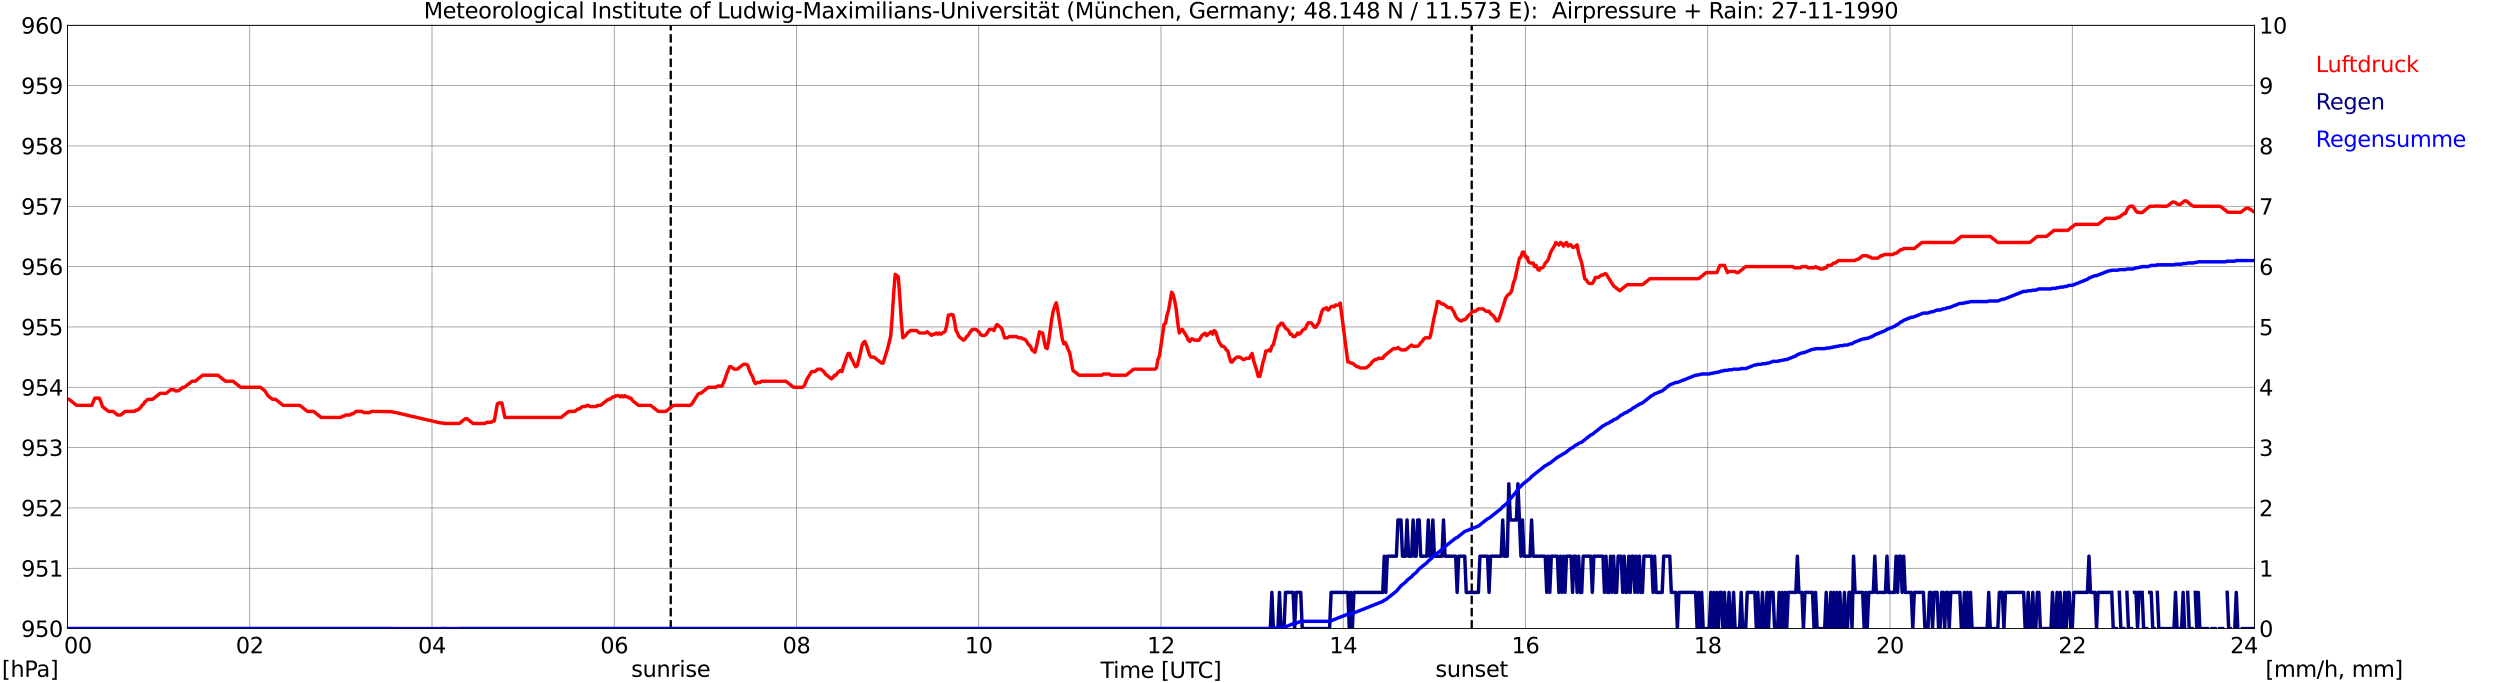 <?xml version="1.0" encoding="utf-8" standalone="no"?>
<!DOCTYPE svg PUBLIC "-//W3C//DTD SVG 1.1//EN"
  "http://www.w3.org/Graphics/SVG/1.1/DTD/svg11.dtd">
<svg xmlns:xlink="http://www.w3.org/1999/xlink" width="1085.4pt" height="296.64pt" viewBox="0 0 1085.4 296.64" xmlns="http://www.w3.org/2000/svg" version="1.1">
 <defs>
  <style type="text/css">*{stroke-linejoin: round; stroke-linecap: butt}</style>
 </defs>
 <g id="figure_1">
  <g id="patch_1">
   <path d="M 0 296.64 
L 1085.4 296.64 
L 1085.4 0 
L 0 0 
z
" style="fill: #ffffff"/>
  </g>
  <g id="axes_1">
   <g id="patch_2">
    <path d="M 29.306 272.909 
L 978.814 272.909 
L 978.814 10.976 
L 29.306 10.976 
z
" style="fill: #ffffff"/>
   </g>
   <g id="patch_3">
    <path d="M 978.814 272.909 
L 978.814 272.909 
L 978.814 10.976 
L 978.814 10.976 
z
" clip-path="url(#p3e87db1ba2)" style="fill: #d3d3d3; opacity: 0.25; stroke: #d3d3d3; stroke-linejoin: miter"/>
   </g>
   <g id="matplotlib.axis_1">
    <g id="xtick_1">
     <g id="line2d_1">
      <path d="M 29.306 272.909 
L 29.306 10.976 
" clip-path="url(#p3e87db1ba2)" style="fill: none; stroke: #808080; stroke-width: 0.3; stroke-linecap: square"/>
     </g>
     <g id="line2d_2"/>
     <g id="text_1">
      <!--    00 -->
      <g transform="translate(18.733 283.627) scale(0.095 -0.095)">
       <defs>
        <path id="DejaVuSans-20" transform="scale(0.016)"/>
        <path id="DejaVuSans-30" d="M 2034 4250 
Q 1547 4250 1301 3770 
Q 1056 3291 1056 2328 
Q 1056 1369 1301 889 
Q 1547 409 2034 409 
Q 2525 409 2770 889 
Q 3016 1369 3016 2328 
Q 3016 3291 2770 3770 
Q 2525 4250 2034 4250 
z
M 2034 4750 
Q 2819 4750 3233 4129 
Q 3647 3509 3647 2328 
Q 3647 1150 3233 529 
Q 2819 -91 2034 -91 
Q 1250 -91 836 529 
Q 422 1150 422 2328 
Q 422 3509 836 4129 
Q 1250 4750 2034 4750 
z
" transform="scale(0.016)"/>
       </defs>
       <use xlink:href="#DejaVuSans-20"/>
       <use xlink:href="#DejaVuSans-20" transform="translate(31.787 0)"/>
       <use xlink:href="#DejaVuSans-20" transform="translate(63.574 0)"/>
       <use xlink:href="#DejaVuSans-30" transform="translate(95.361 0)"/>
       <use xlink:href="#DejaVuSans-30" transform="translate(158.984 0)"/>
      </g>
     </g>
    </g>
    <g id="xtick_2">
     <g id="line2d_3">
      <path d="M 108.431 272.909 
L 108.431 10.976 
" clip-path="url(#p3e87db1ba2)" style="fill: none; stroke: #808080; stroke-width: 0.3; stroke-linecap: square"/>
     </g>
     <g id="line2d_4"/>
     <g id="text_2">
      <!-- 02 -->
      <g transform="translate(102.387 283.627) scale(0.095 -0.095)">
       <defs>
        <path id="DejaVuSans-32" d="M 1228 531 
L 3431 531 
L 3431 0 
L 469 0 
L 469 531 
Q 828 903 1448 1529 
Q 2069 2156 2228 2338 
Q 2531 2678 2651 2914 
Q 2772 3150 2772 3378 
Q 2772 3750 2511 3984 
Q 2250 4219 1831 4219 
Q 1534 4219 1204 4116 
Q 875 4013 500 3803 
L 500 4441 
Q 881 4594 1212 4672 
Q 1544 4750 1819 4750 
Q 2544 4750 2975 4387 
Q 3406 4025 3406 3419 
Q 3406 3131 3298 2873 
Q 3191 2616 2906 2266 
Q 2828 2175 2409 1742 
Q 1991 1309 1228 531 
z
" transform="scale(0.016)"/>
       </defs>
       <use xlink:href="#DejaVuSans-30"/>
       <use xlink:href="#DejaVuSans-32" transform="translate(63.623 0)"/>
      </g>
     </g>
    </g>
    <g id="xtick_3">
     <g id="line2d_5">
      <path d="M 187.557 272.909 
L 187.557 10.976 
" clip-path="url(#p3e87db1ba2)" style="fill: none; stroke: #808080; stroke-width: 0.3; stroke-linecap: square"/>
     </g>
     <g id="line2d_6"/>
     <g id="text_3">
      <!-- 04 -->
      <g transform="translate(181.513 283.627) scale(0.095 -0.095)">
       <defs>
        <path id="DejaVuSans-34" d="M 2419 4116 
L 825 1625 
L 2419 1625 
L 2419 4116 
z
M 2253 4666 
L 3047 4666 
L 3047 1625 
L 3713 1625 
L 3713 1100 
L 3047 1100 
L 3047 0 
L 2419 0 
L 2419 1100 
L 313 1100 
L 313 1709 
L 2253 4666 
z
" transform="scale(0.016)"/>
       </defs>
       <use xlink:href="#DejaVuSans-30"/>
       <use xlink:href="#DejaVuSans-34" transform="translate(63.623 0)"/>
      </g>
     </g>
    </g>
    <g id="xtick_4">
     <g id="line2d_7">
      <path d="M 266.683 272.909 
L 266.683 10.976 
" clip-path="url(#p3e87db1ba2)" style="fill: none; stroke: #808080; stroke-width: 0.3; stroke-linecap: square"/>
     </g>
     <g id="line2d_8"/>
     <g id="text_4">
      <!-- 06 -->
      <g transform="translate(260.638 283.627) scale(0.095 -0.095)">
       <defs>
        <path id="DejaVuSans-36" d="M 2113 2584 
Q 1688 2584 1439 2293 
Q 1191 2003 1191 1497 
Q 1191 994 1439 701 
Q 1688 409 2113 409 
Q 2538 409 2786 701 
Q 3034 994 3034 1497 
Q 3034 2003 2786 2293 
Q 2538 2584 2113 2584 
z
M 3366 4563 
L 3366 3988 
Q 3128 4100 2886 4159 
Q 2644 4219 2406 4219 
Q 1781 4219 1451 3797 
Q 1122 3375 1075 2522 
Q 1259 2794 1537 2939 
Q 1816 3084 2150 3084 
Q 2853 3084 3261 2657 
Q 3669 2231 3669 1497 
Q 3669 778 3244 343 
Q 2819 -91 2113 -91 
Q 1303 -91 875 529 
Q 447 1150 447 2328 
Q 447 3434 972 4092 
Q 1497 4750 2381 4750 
Q 2619 4750 2861 4703 
Q 3103 4656 3366 4563 
z
" transform="scale(0.016)"/>
       </defs>
       <use xlink:href="#DejaVuSans-30"/>
       <use xlink:href="#DejaVuSans-36" transform="translate(63.623 0)"/>
      </g>
     </g>
    </g>
    <g id="xtick_5">
     <g id="line2d_9">
      <path d="M 345.808 272.909 
L 345.808 10.976 
" clip-path="url(#p3e87db1ba2)" style="fill: none; stroke: #808080; stroke-width: 0.3; stroke-linecap: square"/>
     </g>
     <g id="line2d_10"/>
     <g id="text_5">
      <!-- 08 -->
      <g transform="translate(339.764 283.627) scale(0.095 -0.095)">
       <defs>
        <path id="DejaVuSans-38" d="M 2034 2216 
Q 1584 2216 1326 1975 
Q 1069 1734 1069 1313 
Q 1069 891 1326 650 
Q 1584 409 2034 409 
Q 2484 409 2743 651 
Q 3003 894 3003 1313 
Q 3003 1734 2745 1975 
Q 2488 2216 2034 2216 
z
M 1403 2484 
Q 997 2584 770 2862 
Q 544 3141 544 3541 
Q 544 4100 942 4425 
Q 1341 4750 2034 4750 
Q 2731 4750 3128 4425 
Q 3525 4100 3525 3541 
Q 3525 3141 3298 2862 
Q 3072 2584 2669 2484 
Q 3125 2378 3379 2068 
Q 3634 1759 3634 1313 
Q 3634 634 3220 271 
Q 2806 -91 2034 -91 
Q 1263 -91 848 271 
Q 434 634 434 1313 
Q 434 1759 690 2068 
Q 947 2378 1403 2484 
z
M 1172 3481 
Q 1172 3119 1398 2916 
Q 1625 2713 2034 2713 
Q 2441 2713 2670 2916 
Q 2900 3119 2900 3481 
Q 2900 3844 2670 4047 
Q 2441 4250 2034 4250 
Q 1625 4250 1398 4047 
Q 1172 3844 1172 3481 
z
" transform="scale(0.016)"/>
       </defs>
       <use xlink:href="#DejaVuSans-30"/>
       <use xlink:href="#DejaVuSans-38" transform="translate(63.623 0)"/>
      </g>
     </g>
    </g>
    <g id="xtick_6">
     <g id="line2d_11">
      <path d="M 424.934 272.909 
L 424.934 10.976 
" clip-path="url(#p3e87db1ba2)" style="fill: none; stroke: #808080; stroke-width: 0.3; stroke-linecap: square"/>
     </g>
     <g id="line2d_12"/>
     <g id="text_6">
      <!-- 10 -->
      <g transform="translate(418.89 283.627) scale(0.095 -0.095)">
       <defs>
        <path id="DejaVuSans-31" d="M 794 531 
L 1825 531 
L 1825 4091 
L 703 3866 
L 703 4441 
L 1819 4666 
L 2450 4666 
L 2450 531 
L 3481 531 
L 3481 0 
L 794 0 
L 794 531 
z
" transform="scale(0.016)"/>
       </defs>
       <use xlink:href="#DejaVuSans-31"/>
       <use xlink:href="#DejaVuSans-30" transform="translate(63.623 0)"/>
      </g>
     </g>
    </g>
    <g id="xtick_7">
     <g id="line2d_13">
      <path d="M 504.06 272.909 
L 504.06 10.976 
" clip-path="url(#p3e87db1ba2)" style="fill: none; stroke: #808080; stroke-width: 0.3; stroke-linecap: square"/>
     </g>
     <g id="line2d_14"/>
     <g id="text_7">
      <!-- 12 -->
      <g transform="translate(498.015 283.627) scale(0.095 -0.095)">
       <use xlink:href="#DejaVuSans-31"/>
       <use xlink:href="#DejaVuSans-32" transform="translate(63.623 0)"/>
      </g>
     </g>
    </g>
    <g id="xtick_8">
     <g id="line2d_15">
      <path d="M 583.185 272.909 
L 583.185 10.976 
" clip-path="url(#p3e87db1ba2)" style="fill: none; stroke: #808080; stroke-width: 0.3; stroke-linecap: square"/>
     </g>
     <g id="line2d_16"/>
     <g id="text_8">
      <!-- 14 -->
      <g transform="translate(577.141 283.627) scale(0.095 -0.095)">
       <use xlink:href="#DejaVuSans-31"/>
       <use xlink:href="#DejaVuSans-34" transform="translate(63.623 0)"/>
      </g>
     </g>
    </g>
    <g id="xtick_9">
     <g id="line2d_17">
      <path d="M 662.311 272.909 
L 662.311 10.976 
" clip-path="url(#p3e87db1ba2)" style="fill: none; stroke: #808080; stroke-width: 0.3; stroke-linecap: square"/>
     </g>
     <g id="line2d_18"/>
     <g id="text_9">
      <!-- 16 -->
      <g transform="translate(656.267 283.627) scale(0.095 -0.095)">
       <use xlink:href="#DejaVuSans-31"/>
       <use xlink:href="#DejaVuSans-36" transform="translate(63.623 0)"/>
      </g>
     </g>
    </g>
    <g id="xtick_10">
     <g id="line2d_19">
      <path d="M 741.437 272.909 
L 741.437 10.976 
" clip-path="url(#p3e87db1ba2)" style="fill: none; stroke: #808080; stroke-width: 0.3; stroke-linecap: square"/>
     </g>
     <g id="line2d_20"/>
     <g id="text_10">
      <!-- 18 -->
      <g transform="translate(735.392 283.627) scale(0.095 -0.095)">
       <use xlink:href="#DejaVuSans-31"/>
       <use xlink:href="#DejaVuSans-38" transform="translate(63.623 0)"/>
      </g>
     </g>
    </g>
    <g id="xtick_11">
     <g id="line2d_21">
      <path d="M 820.562 272.909 
L 820.562 10.976 
" clip-path="url(#p3e87db1ba2)" style="fill: none; stroke: #808080; stroke-width: 0.3; stroke-linecap: square"/>
     </g>
     <g id="line2d_22"/>
     <g id="text_11">
      <!-- 20 -->
      <g transform="translate(814.518 283.627) scale(0.095 -0.095)">
       <use xlink:href="#DejaVuSans-32"/>
       <use xlink:href="#DejaVuSans-30" transform="translate(63.623 0)"/>
      </g>
     </g>
    </g>
    <g id="xtick_12">
     <g id="line2d_23">
      <path d="M 899.688 272.909 
L 899.688 10.976 
" clip-path="url(#p3e87db1ba2)" style="fill: none; stroke: #808080; stroke-width: 0.3; stroke-linecap: square"/>
     </g>
     <g id="line2d_24"/>
     <g id="text_12">
      <!-- 22 -->
      <g transform="translate(893.644 283.627) scale(0.095 -0.095)">
       <use xlink:href="#DejaVuSans-32"/>
       <use xlink:href="#DejaVuSans-32" transform="translate(63.623 0)"/>
      </g>
     </g>
    </g>
    <g id="xtick_13">
     <g id="line2d_25">
      <path d="M 978.814 272.909 
L 978.814 10.976 
" clip-path="url(#p3e87db1ba2)" style="fill: none; stroke: #808080; stroke-width: 0.3; stroke-linecap: square"/>
     </g>
     <g id="line2d_26"/>
     <g id="text_13">
      <!-- 24    -->
      <g transform="translate(968.241 283.627) scale(0.095 -0.095)">
       <use xlink:href="#DejaVuSans-32"/>
       <use xlink:href="#DejaVuSans-34" transform="translate(63.623 0)"/>
       <use xlink:href="#DejaVuSans-20" transform="translate(127.246 0)"/>
       <use xlink:href="#DejaVuSans-20" transform="translate(159.033 0)"/>
       <use xlink:href="#DejaVuSans-20" transform="translate(190.82 0)"/>
      </g>
     </g>
    </g>
    <g id="text_14">
     <!-- Time [UTC] -->
     <g transform="translate(477.806 294.322) scale(0.095 -0.095)">
      <defs>
       <path id="DejaVuSans-54" d="M -19 4666 
L 3928 4666 
L 3928 4134 
L 2272 4134 
L 2272 0 
L 1638 0 
L 1638 4134 
L -19 4134 
L -19 4666 
z
" transform="scale(0.016)"/>
       <path id="DejaVuSans-69" d="M 603 3500 
L 1178 3500 
L 1178 0 
L 603 0 
L 603 3500 
z
M 603 4863 
L 1178 4863 
L 1178 4134 
L 603 4134 
L 603 4863 
z
" transform="scale(0.016)"/>
       <path id="DejaVuSans-6d" d="M 3328 2828 
Q 3544 3216 3844 3400 
Q 4144 3584 4550 3584 
Q 5097 3584 5394 3201 
Q 5691 2819 5691 2113 
L 5691 0 
L 5113 0 
L 5113 2094 
Q 5113 2597 4934 2840 
Q 4756 3084 4391 3084 
Q 3944 3084 3684 2787 
Q 3425 2491 3425 1978 
L 3425 0 
L 2847 0 
L 2847 2094 
Q 2847 2600 2669 2842 
Q 2491 3084 2119 3084 
Q 1678 3084 1418 2786 
Q 1159 2488 1159 1978 
L 1159 0 
L 581 0 
L 581 3500 
L 1159 3500 
L 1159 2956 
Q 1356 3278 1631 3431 
Q 1906 3584 2284 3584 
Q 2666 3584 2933 3390 
Q 3200 3197 3328 2828 
z
" transform="scale(0.016)"/>
       <path id="DejaVuSans-65" d="M 3597 1894 
L 3597 1613 
L 953 1613 
Q 991 1019 1311 708 
Q 1631 397 2203 397 
Q 2534 397 2845 478 
Q 3156 559 3463 722 
L 3463 178 
Q 3153 47 2828 -22 
Q 2503 -91 2169 -91 
Q 1331 -91 842 396 
Q 353 884 353 1716 
Q 353 2575 817 3079 
Q 1281 3584 2069 3584 
Q 2775 3584 3186 3129 
Q 3597 2675 3597 1894 
z
M 3022 2063 
Q 3016 2534 2758 2815 
Q 2500 3097 2075 3097 
Q 1594 3097 1305 2825 
Q 1016 2553 972 2059 
L 3022 2063 
z
" transform="scale(0.016)"/>
       <path id="DejaVuSans-5b" d="M 550 4863 
L 1875 4863 
L 1875 4416 
L 1125 4416 
L 1125 -397 
L 1875 -397 
L 1875 -844 
L 550 -844 
L 550 4863 
z
" transform="scale(0.016)"/>
       <path id="DejaVuSans-55" d="M 556 4666 
L 1191 4666 
L 1191 1831 
Q 1191 1081 1462 751 
Q 1734 422 2344 422 
Q 2950 422 3222 751 
Q 3494 1081 3494 1831 
L 3494 4666 
L 4128 4666 
L 4128 1753 
Q 4128 841 3676 375 
Q 3225 -91 2344 -91 
Q 1459 -91 1007 375 
Q 556 841 556 1753 
L 556 4666 
z
" transform="scale(0.016)"/>
       <path id="DejaVuSans-43" d="M 4122 4306 
L 4122 3641 
Q 3803 3938 3442 4084 
Q 3081 4231 2675 4231 
Q 1875 4231 1450 3742 
Q 1025 3253 1025 2328 
Q 1025 1406 1450 917 
Q 1875 428 2675 428 
Q 3081 428 3442 575 
Q 3803 722 4122 1019 
L 4122 359 
Q 3791 134 3420 21 
Q 3050 -91 2638 -91 
Q 1578 -91 968 557 
Q 359 1206 359 2328 
Q 359 3453 968 4101 
Q 1578 4750 2638 4750 
Q 3056 4750 3426 4639 
Q 3797 4528 4122 4306 
z
" transform="scale(0.016)"/>
       <path id="DejaVuSans-5d" d="M 1947 4863 
L 1947 -844 
L 622 -844 
L 622 -397 
L 1369 -397 
L 1369 4416 
L 622 4416 
L 622 4863 
L 1947 4863 
z
" transform="scale(0.016)"/>
      </defs>
      <use xlink:href="#DejaVuSans-54"/>
      <use xlink:href="#DejaVuSans-69" transform="translate(57.959 0)"/>
      <use xlink:href="#DejaVuSans-6d" transform="translate(85.742 0)"/>
      <use xlink:href="#DejaVuSans-65" transform="translate(183.154 0)"/>
      <use xlink:href="#DejaVuSans-20" transform="translate(244.678 0)"/>
      <use xlink:href="#DejaVuSans-5b" transform="translate(276.465 0)"/>
      <use xlink:href="#DejaVuSans-55" transform="translate(315.479 0)"/>
      <use xlink:href="#DejaVuSans-54" transform="translate(388.672 0)"/>
      <use xlink:href="#DejaVuSans-43" transform="translate(443.881 0)"/>
      <use xlink:href="#DejaVuSans-5d" transform="translate(513.705 0)"/>
     </g>
    </g>
   </g>
   <g id="matplotlib.axis_2">
    <g id="ytick_1">
     <g id="line2d_27">
      <path d="M 29.306 272.909 
L 978.814 272.909 
" clip-path="url(#p3e87db1ba2)" style="fill: none; stroke: #808080; stroke-width: 0.3; stroke-linecap: square"/>
     </g>
     <g id="line2d_28"/>
     <g id="text_15">
      <!-- 950 -->
      <g transform="translate(9.173 276.518) scale(0.095 -0.095)">
       <defs>
        <path id="DejaVuSans-39" d="M 703 97 
L 703 672 
Q 941 559 1184 500 
Q 1428 441 1663 441 
Q 2288 441 2617 861 
Q 2947 1281 2994 2138 
Q 2813 1869 2534 1725 
Q 2256 1581 1919 1581 
Q 1219 1581 811 2004 
Q 403 2428 403 3163 
Q 403 3881 828 4315 
Q 1253 4750 1959 4750 
Q 2769 4750 3195 4129 
Q 3622 3509 3622 2328 
Q 3622 1225 3098 567 
Q 2575 -91 1691 -91 
Q 1453 -91 1209 -44 
Q 966 3 703 97 
z
M 1959 2075 
Q 2384 2075 2632 2365 
Q 2881 2656 2881 3163 
Q 2881 3666 2632 3958 
Q 2384 4250 1959 4250 
Q 1534 4250 1286 3958 
Q 1038 3666 1038 3163 
Q 1038 2656 1286 2365 
Q 1534 2075 1959 2075 
z
" transform="scale(0.016)"/>
        <path id="DejaVuSans-35" d="M 691 4666 
L 3169 4666 
L 3169 4134 
L 1269 4134 
L 1269 2991 
Q 1406 3038 1543 3061 
Q 1681 3084 1819 3084 
Q 2600 3084 3056 2656 
Q 3513 2228 3513 1497 
Q 3513 744 3044 326 
Q 2575 -91 1722 -91 
Q 1428 -91 1123 -41 
Q 819 9 494 109 
L 494 744 
Q 775 591 1075 516 
Q 1375 441 1709 441 
Q 2250 441 2565 725 
Q 2881 1009 2881 1497 
Q 2881 1984 2565 2268 
Q 2250 2553 1709 2553 
Q 1456 2553 1204 2497 
Q 953 2441 691 2322 
L 691 4666 
z
" transform="scale(0.016)"/>
       </defs>
       <use xlink:href="#DejaVuSans-39"/>
       <use xlink:href="#DejaVuSans-35" transform="translate(63.623 0)"/>
       <use xlink:href="#DejaVuSans-30" transform="translate(127.246 0)"/>
      </g>
     </g>
    </g>
    <g id="ytick_2">
     <g id="line2d_29">
      <path d="M 29.306 246.715 
L 978.814 246.715 
" clip-path="url(#p3e87db1ba2)" style="fill: none; stroke: #808080; stroke-width: 0.3; stroke-linecap: square"/>
     </g>
     <g id="line2d_30"/>
     <g id="text_16">
      <!-- 951 -->
      <g transform="translate(9.173 250.325) scale(0.095 -0.095)">
       <use xlink:href="#DejaVuSans-39"/>
       <use xlink:href="#DejaVuSans-35" transform="translate(63.623 0)"/>
       <use xlink:href="#DejaVuSans-31" transform="translate(127.246 0)"/>
      </g>
     </g>
    </g>
    <g id="ytick_3">
     <g id="line2d_31">
      <path d="M 29.306 220.522 
L 978.814 220.522 
" clip-path="url(#p3e87db1ba2)" style="fill: none; stroke: #808080; stroke-width: 0.3; stroke-linecap: square"/>
     </g>
     <g id="line2d_32"/>
     <g id="text_17">
      <!-- 952 -->
      <g transform="translate(9.173 224.131) scale(0.095 -0.095)">
       <use xlink:href="#DejaVuSans-39"/>
       <use xlink:href="#DejaVuSans-35" transform="translate(63.623 0)"/>
       <use xlink:href="#DejaVuSans-32" transform="translate(127.246 0)"/>
      </g>
     </g>
    </g>
    <g id="ytick_4">
     <g id="line2d_33">
      <path d="M 29.306 194.329 
L 978.814 194.329 
" clip-path="url(#p3e87db1ba2)" style="fill: none; stroke: #808080; stroke-width: 0.3; stroke-linecap: square"/>
     </g>
     <g id="line2d_34"/>
     <g id="text_18">
      <!-- 953 -->
      <g transform="translate(9.173 197.938) scale(0.095 -0.095)">
       <defs>
        <path id="DejaVuSans-33" d="M 2597 2516 
Q 3050 2419 3304 2112 
Q 3559 1806 3559 1356 
Q 3559 666 3084 287 
Q 2609 -91 1734 -91 
Q 1441 -91 1130 -33 
Q 819 25 488 141 
L 488 750 
Q 750 597 1062 519 
Q 1375 441 1716 441 
Q 2309 441 2620 675 
Q 2931 909 2931 1356 
Q 2931 1769 2642 2001 
Q 2353 2234 1838 2234 
L 1294 2234 
L 1294 2753 
L 1863 2753 
Q 2328 2753 2575 2939 
Q 2822 3125 2822 3475 
Q 2822 3834 2567 4026 
Q 2313 4219 1838 4219 
Q 1578 4219 1281 4162 
Q 984 4106 628 3988 
L 628 4550 
Q 988 4650 1302 4700 
Q 1616 4750 1894 4750 
Q 2613 4750 3031 4423 
Q 3450 4097 3450 3541 
Q 3450 3153 3228 2886 
Q 3006 2619 2597 2516 
z
" transform="scale(0.016)"/>
       </defs>
       <use xlink:href="#DejaVuSans-39"/>
       <use xlink:href="#DejaVuSans-35" transform="translate(63.623 0)"/>
       <use xlink:href="#DejaVuSans-33" transform="translate(127.246 0)"/>
      </g>
     </g>
    </g>
    <g id="ytick_5">
     <g id="line2d_35">
      <path d="M 29.306 168.136 
L 978.814 168.136 
" clip-path="url(#p3e87db1ba2)" style="fill: none; stroke: #808080; stroke-width: 0.3; stroke-linecap: square"/>
     </g>
     <g id="line2d_36"/>
     <g id="text_19">
      <!-- 954 -->
      <g transform="translate(9.173 171.745) scale(0.095 -0.095)">
       <use xlink:href="#DejaVuSans-39"/>
       <use xlink:href="#DejaVuSans-35" transform="translate(63.623 0)"/>
       <use xlink:href="#DejaVuSans-34" transform="translate(127.246 0)"/>
      </g>
     </g>
    </g>
    <g id="ytick_6">
     <g id="line2d_37">
      <path d="M 29.306 141.942 
L 978.814 141.942 
" clip-path="url(#p3e87db1ba2)" style="fill: none; stroke: #808080; stroke-width: 0.3; stroke-linecap: square"/>
     </g>
     <g id="line2d_38"/>
     <g id="text_20">
      <!-- 955 -->
      <g transform="translate(9.173 145.551) scale(0.095 -0.095)">
       <use xlink:href="#DejaVuSans-39"/>
       <use xlink:href="#DejaVuSans-35" transform="translate(63.623 0)"/>
       <use xlink:href="#DejaVuSans-35" transform="translate(127.246 0)"/>
      </g>
     </g>
    </g>
    <g id="ytick_7">
     <g id="line2d_39">
      <path d="M 29.306 115.749 
L 978.814 115.749 
" clip-path="url(#p3e87db1ba2)" style="fill: none; stroke: #808080; stroke-width: 0.3; stroke-linecap: square"/>
     </g>
     <g id="line2d_40"/>
     <g id="text_21">
      <!-- 956 -->
      <g transform="translate(9.173 119.358) scale(0.095 -0.095)">
       <use xlink:href="#DejaVuSans-39"/>
       <use xlink:href="#DejaVuSans-35" transform="translate(63.623 0)"/>
       <use xlink:href="#DejaVuSans-36" transform="translate(127.246 0)"/>
      </g>
     </g>
    </g>
    <g id="ytick_8">
     <g id="line2d_41">
      <path d="M 29.306 89.556 
L 978.814 89.556 
" clip-path="url(#p3e87db1ba2)" style="fill: none; stroke: #808080; stroke-width: 0.3; stroke-linecap: square"/>
     </g>
     <g id="line2d_42"/>
     <g id="text_22">
      <!-- 957 -->
      <g transform="translate(9.173 93.165) scale(0.095 -0.095)">
       <defs>
        <path id="DejaVuSans-37" d="M 525 4666 
L 3525 4666 
L 3525 4397 
L 1831 0 
L 1172 0 
L 2766 4134 
L 525 4134 
L 525 4666 
z
" transform="scale(0.016)"/>
       </defs>
       <use xlink:href="#DejaVuSans-39"/>
       <use xlink:href="#DejaVuSans-35" transform="translate(63.623 0)"/>
       <use xlink:href="#DejaVuSans-37" transform="translate(127.246 0)"/>
      </g>
     </g>
    </g>
    <g id="ytick_9">
     <g id="line2d_43">
      <path d="M 29.306 63.362 
L 978.814 63.362 
" clip-path="url(#p3e87db1ba2)" style="fill: none; stroke: #808080; stroke-width: 0.3; stroke-linecap: square"/>
     </g>
     <g id="line2d_44"/>
     <g id="text_23">
      <!-- 958 -->
      <g transform="translate(9.173 66.972) scale(0.095 -0.095)">
       <use xlink:href="#DejaVuSans-39"/>
       <use xlink:href="#DejaVuSans-35" transform="translate(63.623 0)"/>
       <use xlink:href="#DejaVuSans-38" transform="translate(127.246 0)"/>
      </g>
     </g>
    </g>
    <g id="ytick_10">
     <g id="line2d_45">
      <path d="M 29.306 37.169 
L 978.814 37.169 
" clip-path="url(#p3e87db1ba2)" style="fill: none; stroke: #808080; stroke-width: 0.3; stroke-linecap: square"/>
     </g>
     <g id="line2d_46"/>
     <g id="text_24">
      <!-- 959 -->
      <g transform="translate(9.173 40.778) scale(0.095 -0.095)">
       <use xlink:href="#DejaVuSans-39"/>
       <use xlink:href="#DejaVuSans-35" transform="translate(63.623 0)"/>
       <use xlink:href="#DejaVuSans-39" transform="translate(127.246 0)"/>
      </g>
     </g>
    </g>
    <g id="ytick_11">
     <g id="line2d_47">
      <path d="M 29.306 10.976 
L 978.814 10.976 
" clip-path="url(#p3e87db1ba2)" style="fill: none; stroke: #808080; stroke-width: 0.3; stroke-linecap: square"/>
     </g>
     <g id="line2d_48"/>
     <g id="text_25">
      <!-- 960 -->
      <g transform="translate(9.173 14.585) scale(0.095 -0.095)">
       <use xlink:href="#DejaVuSans-39"/>
       <use xlink:href="#DejaVuSans-36" transform="translate(63.623 0)"/>
       <use xlink:href="#DejaVuSans-30" transform="translate(127.246 0)"/>
      </g>
     </g>
    </g>
   </g>
   <g id="line2d_49">
    <path d="M 291.212 272.909 
L 291.212 10.976 
" clip-path="url(#p3e87db1ba2)" style="fill: none; stroke-dasharray: 3.7,1.6; stroke-dashoffset: 0; stroke: #000000"/>
   </g>
   <g id="line2d_50">
    <path d="M 638.969 272.909 
L 638.969 10.976 
" clip-path="url(#p3e87db1ba2)" style="fill: none; stroke-dasharray: 3.7,1.6; stroke-dashoffset: 0; stroke: #000000"/>
   </g>
   <g id="line2d_51">
    <path d="M 29.306 173.374 
L 29.965 173.374 
L 33.262 175.994 
L 39.856 175.994 
L 41.175 172.85 
L 43.153 172.85 
L 43.812 174.422 
L 44.472 176.517 
L 47.109 178.613 
L 49.087 178.613 
L 51.065 180.184 
L 52.384 180.184 
L 54.362 178.613 
L 58.319 178.613 
L 58.978 178.089 
L 59.637 178.089 
L 60.956 177.041 
L 61.615 175.994 
L 62.275 175.47 
L 62.934 174.422 
L 64.253 173.374 
L 66.231 173.374 
L 69.528 170.755 
L 72.166 170.755 
L 74.144 169.183 
L 75.462 169.183 
L 76.122 169.707 
L 77.441 169.707 
L 79.419 168.136 
L 80.078 168.136 
L 83.375 165.516 
L 84.694 165.516 
L 87.991 162.897 
L 94.584 162.897 
L 97.881 165.516 
L 101.178 165.516 
L 104.475 168.136 
L 113.047 168.136 
L 115.025 169.707 
L 116.344 171.803 
L 118.322 173.374 
L 119.641 173.374 
L 122.938 175.994 
L 130.191 175.994 
L 133.488 178.613 
L 136.125 178.613 
L 139.422 181.232 
L 147.994 181.232 
L 148.654 180.708 
L 149.313 180.708 
L 149.972 180.184 
L 151.951 180.184 
L 152.61 179.661 
L 153.269 179.661 
L 154.588 178.613 
L 157.226 178.613 
L 157.885 179.137 
L 160.523 179.137 
L 161.182 178.613 
L 169.754 178.718 
L 172.391 179.242 
L 190.854 183.537 
L 193.492 183.852 
L 199.426 183.852 
L 202.063 181.756 
L 202.723 181.756 
L 205.36 183.852 
L 210.635 183.852 
L 211.295 183.328 
L 213.273 183.328 
L 213.932 182.804 
L 214.592 182.804 
L 215.91 175.47 
L 216.57 174.946 
L 217.889 174.946 
L 219.207 181.232 
L 243.604 181.232 
L 246.901 178.613 
L 249.539 178.613 
L 250.858 177.565 
L 251.517 177.565 
L 252.836 176.517 
L 254.155 176.517 
L 254.814 175.994 
L 255.473 175.994 
L 256.133 176.517 
L 258.77 176.517 
L 259.43 175.994 
L 260.748 175.994 
L 264.045 173.374 
L 264.705 173.374 
L 266.023 172.326 
L 266.683 172.326 
L 267.342 171.803 
L 268.661 171.803 
L 269.32 172.326 
L 269.98 171.803 
L 270.639 172.326 
L 271.298 171.803 
L 271.958 172.326 
L 272.617 172.326 
L 273.277 172.85 
L 273.936 172.85 
L 274.595 173.898 
L 277.233 175.994 
L 282.508 175.994 
L 285.805 178.613 
L 289.102 178.613 
L 292.399 175.994 
L 299.652 175.994 
L 300.311 175.47 
L 302.949 171.279 
L 303.608 170.755 
L 304.267 170.755 
L 307.564 168.136 
L 310.861 168.136 
L 311.521 167.612 
L 313.499 167.612 
L 314.818 164.468 
L 315.477 162.373 
L 316.796 159.23 
L 317.455 159.23 
L 318.774 160.278 
L 320.093 160.278 
L 322.73 158.182 
L 324.049 158.182 
L 324.708 158.706 
L 325.368 160.801 
L 326.027 162.373 
L 326.686 163.421 
L 327.346 165.516 
L 328.005 166.564 
L 328.665 166.04 
L 329.983 166.04 
L 330.643 165.516 
L 341.193 165.516 
L 344.49 168.136 
L 348.446 168.136 
L 349.105 167.612 
L 350.424 164.468 
L 352.402 161.325 
L 353.721 161.325 
L 355.04 160.278 
L 356.359 160.278 
L 357.677 161.325 
L 358.337 162.373 
L 360.974 164.468 
L 361.634 163.945 
L 362.293 162.897 
L 362.952 162.897 
L 363.612 161.849 
L 364.93 160.801 
L 365.59 161.325 
L 366.249 158.706 
L 366.909 157.134 
L 367.568 155.039 
L 368.227 153.467 
L 368.887 153.467 
L 369.546 155.563 
L 370.206 156.61 
L 370.865 158.182 
L 371.524 159.23 
L 372.184 158.706 
L 373.502 153.467 
L 374.162 150.324 
L 374.821 148.753 
L 375.481 148.229 
L 376.14 149.8 
L 377.459 153.991 
L 378.118 155.039 
L 379.437 155.039 
L 382.734 157.658 
L 383.393 157.658 
L 385.371 151.372 
L 386.69 146.028 
L 387.349 137.647 
L 388.009 127.169 
L 388.668 119.102 
L 389.987 120.254 
L 390.646 128.636 
L 391.306 139.113 
L 391.965 146.657 
L 393.284 145.609 
L 393.943 144.562 
L 395.262 143.514 
L 397.899 143.514 
L 399.218 144.562 
L 401.856 144.562 
L 402.515 144.038 
L 404.493 145.609 
L 405.153 145.085 
L 405.812 145.085 
L 406.471 144.562 
L 407.131 145.085 
L 407.79 144.562 
L 408.45 145.085 
L 409.109 144.562 
L 409.768 144.352 
L 410.428 143.619 
L 411.087 140.999 
L 411.746 136.808 
L 412.406 136.808 
L 413.065 136.494 
L 413.725 136.704 
L 414.384 139.323 
L 415.043 143.514 
L 415.703 144.562 
L 416.362 146.133 
L 418.34 147.705 
L 419 147.181 
L 419.659 146.133 
L 420.318 145.609 
L 421.637 143.514 
L 422.297 142.99 
L 423.615 142.99 
L 424.934 144.038 
L 425.593 145.085 
L 426.253 145.609 
L 427.572 145.609 
L 428.231 145.085 
L 429.55 142.99 
L 430.869 142.99 
L 431.528 143.514 
L 432.187 141.942 
L 432.847 140.895 
L 434.825 142.466 
L 436.144 146.657 
L 437.462 146.657 
L 438.122 146.133 
L 441.419 146.133 
L 442.078 146.657 
L 443.397 146.657 
L 444.056 147.181 
L 444.716 147.181 
L 445.375 147.705 
L 446.694 149.8 
L 447.353 150.324 
L 448.012 151.896 
L 449.331 152.943 
L 449.991 150.324 
L 451.309 144.038 
L 451.969 144.562 
L 452.628 144.562 
L 453.947 150.848 
L 454.606 151.372 
L 455.266 148.229 
L 456.584 138.799 
L 457.244 135.132 
L 457.903 133.037 
L 458.563 131.465 
L 459.222 134.608 
L 461.2 147.181 
L 461.859 149.276 
L 462.519 148.753 
L 464.497 153.467 
L 465.816 160.801 
L 468.453 162.897 
L 478.344 162.897 
L 479.003 162.373 
L 481.641 162.373 
L 482.3 162.897 
L 488.894 162.897 
L 492.191 160.278 
L 501.422 160.278 
L 502.082 159.754 
L 502.741 156.087 
L 503.4 154.463 
L 505.379 140.842 
L 506.038 140.318 
L 506.697 136.704 
L 507.357 134.608 
L 508.675 126.855 
L 509.335 127.903 
L 509.994 130.522 
L 510.654 134.189 
L 511.313 139.952 
L 511.972 144.562 
L 512.632 143.514 
L 513.291 142.99 
L 515.269 146.133 
L 515.929 147.705 
L 516.588 148.229 
L 517.247 147.181 
L 517.907 147.181 
L 518.566 147.705 
L 520.544 147.705 
L 521.863 145.609 
L 523.182 144.666 
L 523.841 145.714 
L 525.819 144.038 
L 526.479 145.085 
L 527.138 143.514 
L 527.797 144.038 
L 529.116 148.229 
L 530.435 150.324 
L 531.094 150.324 
L 531.754 150.848 
L 532.413 151.896 
L 533.073 152.42 
L 533.732 155.039 
L 534.391 157.134 
L 535.051 157.134 
L 535.71 156.087 
L 537.029 155.039 
L 538.348 155.039 
L 539.666 156.087 
L 540.326 156.087 
L 540.985 155.563 
L 542.304 155.563 
L 543.623 153.467 
L 544.282 156.61 
L 545.601 160.801 
L 546.26 163.421 
L 546.919 163.421 
L 547.579 160.801 
L 548.238 157.658 
L 548.898 155.563 
L 549.557 152.42 
L 550.216 152.42 
L 550.876 151.896 
L 551.535 152.42 
L 552.195 150.324 
L 552.854 149.643 
L 554.832 141.785 
L 555.491 141.261 
L 556.151 140.371 
L 556.81 140.371 
L 558.129 142.466 
L 559.448 143.514 
L 560.107 145.085 
L 560.766 145.085 
L 561.426 146.133 
L 562.085 146.133 
L 562.745 145.609 
L 563.404 144.562 
L 564.063 145.085 
L 564.723 144.562 
L 565.382 143.514 
L 566.042 142.99 
L 566.701 142.728 
L 567.36 141.156 
L 568.02 140.109 
L 569.338 140.213 
L 569.998 140.999 
L 570.657 142.047 
L 571.317 142.047 
L 572.635 139.847 
L 573.295 137.227 
L 573.954 135.132 
L 574.613 134.084 
L 575.273 134.084 
L 575.932 133.56 
L 576.592 134.608 
L 577.251 134.084 
L 577.91 133.141 
L 578.57 132.932 
L 579.229 133.194 
L 579.889 132.408 
L 580.548 132.513 
L 581.207 132.408 
L 581.867 131.57 
L 585.164 157.134 
L 585.823 157.134 
L 586.482 157.658 
L 587.142 157.658 
L 589.12 159.23 
L 589.779 159.23 
L 590.439 159.754 
L 593.076 159.754 
L 595.054 158.182 
L 595.714 157.134 
L 597.032 156.087 
L 597.692 156.087 
L 598.351 155.563 
L 600.329 155.563 
L 600.989 154.515 
L 604.945 151.372 
L 606.264 151.372 
L 606.923 150.848 
L 608.242 151.896 
L 610.22 151.896 
L 612.858 149.8 
L 613.517 150.324 
L 615.495 150.324 
L 616.154 149.8 
L 616.814 148.753 
L 617.473 148.229 
L 618.133 147.181 
L 618.792 146.657 
L 620.77 146.657 
L 621.429 144.038 
L 622.748 137.227 
L 623.408 134.608 
L 624.067 130.941 
L 624.726 130.941 
L 626.045 131.989 
L 626.705 131.989 
L 628.683 133.56 
L 630.001 133.56 
L 631.32 135.656 
L 631.98 137.227 
L 632.639 138.275 
L 633.958 139.323 
L 634.617 139.323 
L 635.276 138.799 
L 635.936 138.799 
L 636.595 138.275 
L 637.255 137.227 
L 638.573 136.18 
L 639.233 135.132 
L 640.552 135.132 
L 641.87 134.084 
L 643.848 134.084 
L 645.167 135.132 
L 646.486 135.132 
L 647.145 136.18 
L 648.464 137.227 
L 649.783 139.323 
L 650.442 139.323 
L 651.102 137.751 
L 653.739 129.369 
L 654.399 128.322 
L 655.717 127.274 
L 656.377 126.017 
L 657.036 122.874 
L 657.695 121.302 
L 659.674 112.082 
L 660.333 111.558 
L 660.992 109.463 
L 661.652 109.463 
L 662.311 111.558 
L 662.97 111.558 
L 663.63 113.653 
L 664.289 114.177 
L 665.608 114.177 
L 666.267 115.749 
L 666.927 115.225 
L 667.586 116.797 
L 668.246 117.321 
L 668.905 116.273 
L 669.564 116.273 
L 670.224 115.749 
L 670.883 114.177 
L 671.542 113.653 
L 672.202 112.606 
L 672.861 110.51 
L 673.521 108.939 
L 674.839 106.843 
L 675.499 105.272 
L 676.817 106.319 
L 677.477 105.272 
L 678.136 105.795 
L 678.796 106.843 
L 679.455 105.795 
L 680.114 105.272 
L 680.774 106.843 
L 681.433 106.319 
L 682.092 106.319 
L 682.752 107.367 
L 683.411 107.367 
L 684.73 106.319 
L 685.389 109.986 
L 686.708 114.177 
L 688.027 120.988 
L 688.686 121.511 
L 689.346 122.559 
L 690.005 123.083 
L 691.324 123.083 
L 691.983 122.035 
L 692.643 120.464 
L 693.961 120.464 
L 695.28 119.416 
L 695.939 119.416 
L 696.599 118.892 
L 697.258 118.892 
L 700.555 124.131 
L 703.193 126.226 
L 706.49 123.607 
L 713.083 123.607 
L 716.38 120.988 
L 737.48 120.988 
L 740.777 118.368 
L 745.393 118.368 
L 746.712 115.225 
L 748.69 115.225 
L 750.009 118.368 
L 750.668 117.844 
L 753.306 117.844 
L 753.965 118.368 
L 754.624 118.368 
L 757.921 115.749 
L 778.362 115.749 
L 779.021 116.273 
L 781.659 116.273 
L 782.318 115.749 
L 784.296 115.749 
L 784.956 116.273 
L 787.593 116.273 
L 788.253 115.749 
L 788.912 116.273 
L 789.572 116.273 
L 790.231 116.797 
L 791.55 116.797 
L 792.209 116.273 
L 792.868 116.273 
L 793.528 115.225 
L 794.847 115.225 
L 796.165 114.177 
L 796.825 114.177 
L 798.143 113.13 
L 805.397 113.13 
L 806.056 112.606 
L 806.715 112.606 
L 808.694 111.034 
L 810.672 111.034 
L 811.331 111.558 
L 811.99 111.558 
L 812.65 112.082 
L 815.287 112.082 
L 816.606 111.034 
L 817.265 111.034 
L 817.925 110.51 
L 821.881 110.51 
L 822.541 109.986 
L 823.2 109.986 
L 825.178 108.415 
L 825.837 108.415 
L 826.497 107.891 
L 831.112 107.891 
L 834.409 105.272 
L 848.256 105.272 
L 851.553 102.652 
L 864.082 102.652 
L 867.378 105.272 
L 881.225 105.272 
L 884.522 102.652 
L 888.479 102.652 
L 891.775 100.033 
L 897.71 100.033 
L 901.007 97.414 
L 910.898 97.414 
L 914.194 94.794 
L 918.81 94.794 
L 919.469 94.27 
L 920.129 94.27 
L 922.107 92.699 
L 922.766 92.699 
L 923.426 91.127 
L 924.085 90.079 
L 924.745 89.556 
L 926.063 89.556 
L 927.382 91.651 
L 928.041 92.175 
L 930.02 92.28 
L 933.316 89.608 
L 936.613 89.451 
L 939.251 89.556 
L 940.57 89.556 
L 941.229 89.294 
L 943.207 87.722 
L 943.867 87.722 
L 944.526 87.984 
L 945.185 88.508 
L 945.845 88.77 
L 946.504 88.77 
L 948.482 87.198 
L 949.142 87.198 
L 951.779 89.294 
L 952.438 89.556 
L 963.648 89.556 
L 964.307 89.818 
L 966.945 91.913 
L 967.604 92.175 
L 972.879 92.175 
L 974.857 90.603 
L 975.517 90.341 
L 976.176 90.341 
L 976.836 90.865 
L 977.495 91.193 
L 978.154 91.738 
L 978.154 91.738 
" clip-path="url(#p3e87db1ba2)" style="fill: none; stroke: #ff0000; stroke-width: 1.5; stroke-linecap: square"/>
   </g>
   <g id="patch_4">
    <path d="M 29.306 272.909 
L 29.306 10.976 
" style="fill: none; stroke: #000000; stroke-width: 0.3; stroke-linejoin: miter; stroke-linecap: square"/>
   </g>
   <g id="patch_5">
    <path d="M 978.814 272.909 
L 978.814 10.976 
" style="fill: none; stroke: #000000; stroke-width: 0.3; stroke-linejoin: miter; stroke-linecap: square"/>
   </g>
   <g id="patch_6">
    <path d="M 29.306 272.909 
L 978.814 272.909 
" style="fill: none; stroke: #000000; stroke-width: 0.3; stroke-linejoin: miter; stroke-linecap: square"/>
   </g>
   <g id="patch_7">
    <path d="M 29.306 10.976 
L 978.814 10.976 
" style="fill: none; stroke: #000000; stroke-width: 0.3; stroke-linejoin: miter; stroke-linecap: square"/>
   </g>
   <g id="text_26">
    <!-- sunrise -->
    <g transform="translate(274.047 293.863) scale(0.095 -0.095)">
     <defs>
      <path id="DejaVuSans-73" d="M 2834 3397 
L 2834 2853 
Q 2591 2978 2328 3040 
Q 2066 3103 1784 3103 
Q 1356 3103 1142 2972 
Q 928 2841 928 2578 
Q 928 2378 1081 2264 
Q 1234 2150 1697 2047 
L 1894 2003 
Q 2506 1872 2764 1633 
Q 3022 1394 3022 966 
Q 3022 478 2636 193 
Q 2250 -91 1575 -91 
Q 1294 -91 989 -36 
Q 684 19 347 128 
L 347 722 
Q 666 556 975 473 
Q 1284 391 1588 391 
Q 1994 391 2212 530 
Q 2431 669 2431 922 
Q 2431 1156 2273 1281 
Q 2116 1406 1581 1522 
L 1381 1569 
Q 847 1681 609 1914 
Q 372 2147 372 2553 
Q 372 3047 722 3315 
Q 1072 3584 1716 3584 
Q 2034 3584 2315 3537 
Q 2597 3491 2834 3397 
z
" transform="scale(0.016)"/>
      <path id="DejaVuSans-75" d="M 544 1381 
L 544 3500 
L 1119 3500 
L 1119 1403 
Q 1119 906 1312 657 
Q 1506 409 1894 409 
Q 2359 409 2629 706 
Q 2900 1003 2900 1516 
L 2900 3500 
L 3475 3500 
L 3475 0 
L 2900 0 
L 2900 538 
Q 2691 219 2414 64 
Q 2138 -91 1772 -91 
Q 1169 -91 856 284 
Q 544 659 544 1381 
z
M 1991 3584 
L 1991 3584 
z
" transform="scale(0.016)"/>
      <path id="DejaVuSans-6e" d="M 3513 2113 
L 3513 0 
L 2938 0 
L 2938 2094 
Q 2938 2591 2744 2837 
Q 2550 3084 2163 3084 
Q 1697 3084 1428 2787 
Q 1159 2491 1159 1978 
L 1159 0 
L 581 0 
L 581 3500 
L 1159 3500 
L 1159 2956 
Q 1366 3272 1645 3428 
Q 1925 3584 2291 3584 
Q 2894 3584 3203 3211 
Q 3513 2838 3513 2113 
z
" transform="scale(0.016)"/>
      <path id="DejaVuSans-72" d="M 2631 2963 
Q 2534 3019 2420 3045 
Q 2306 3072 2169 3072 
Q 1681 3072 1420 2755 
Q 1159 2438 1159 1844 
L 1159 0 
L 581 0 
L 581 3500 
L 1159 3500 
L 1159 2956 
Q 1341 3275 1631 3429 
Q 1922 3584 2338 3584 
Q 2397 3584 2469 3576 
Q 2541 3569 2628 3553 
L 2631 2963 
z
" transform="scale(0.016)"/>
     </defs>
     <use xlink:href="#DejaVuSans-73"/>
     <use xlink:href="#DejaVuSans-75" transform="translate(52.1 0)"/>
     <use xlink:href="#DejaVuSans-6e" transform="translate(115.479 0)"/>
     <use xlink:href="#DejaVuSans-72" transform="translate(178.857 0)"/>
     <use xlink:href="#DejaVuSans-69" transform="translate(219.971 0)"/>
     <use xlink:href="#DejaVuSans-73" transform="translate(247.754 0)"/>
     <use xlink:href="#DejaVuSans-65" transform="translate(299.854 0)"/>
    </g>
   </g>
   <g id="text_27">
    <!-- sunset -->
    <g transform="translate(623.215 293.863) scale(0.095 -0.095)">
     <defs>
      <path id="DejaVuSans-74" d="M 1172 4494 
L 1172 3500 
L 2356 3500 
L 2356 3053 
L 1172 3053 
L 1172 1153 
Q 1172 725 1289 603 
Q 1406 481 1766 481 
L 2356 481 
L 2356 0 
L 1766 0 
Q 1100 0 847 248 
Q 594 497 594 1153 
L 594 3053 
L 172 3053 
L 172 3500 
L 594 3500 
L 594 4494 
L 1172 4494 
z
" transform="scale(0.016)"/>
     </defs>
     <use xlink:href="#DejaVuSans-73"/>
     <use xlink:href="#DejaVuSans-75" transform="translate(52.1 0)"/>
     <use xlink:href="#DejaVuSans-6e" transform="translate(115.479 0)"/>
     <use xlink:href="#DejaVuSans-73" transform="translate(178.857 0)"/>
     <use xlink:href="#DejaVuSans-65" transform="translate(230.957 0)"/>
     <use xlink:href="#DejaVuSans-74" transform="translate(292.48 0)"/>
    </g>
   </g>
   <g id="text_28">
    <!-- [hPa] -->
    <g transform="translate(0.821 293.863) scale(0.095 -0.095)">
     <defs>
      <path id="DejaVuSans-68" d="M 3513 2113 
L 3513 0 
L 2938 0 
L 2938 2094 
Q 2938 2591 2744 2837 
Q 2550 3084 2163 3084 
Q 1697 3084 1428 2787 
Q 1159 2491 1159 1978 
L 1159 0 
L 581 0 
L 581 4863 
L 1159 4863 
L 1159 2956 
Q 1366 3272 1645 3428 
Q 1925 3584 2291 3584 
Q 2894 3584 3203 3211 
Q 3513 2838 3513 2113 
z
" transform="scale(0.016)"/>
      <path id="DejaVuSans-50" d="M 1259 4147 
L 1259 2394 
L 2053 2394 
Q 2494 2394 2734 2622 
Q 2975 2850 2975 3272 
Q 2975 3691 2734 3919 
Q 2494 4147 2053 4147 
L 1259 4147 
z
M 628 4666 
L 2053 4666 
Q 2838 4666 3239 4311 
Q 3641 3956 3641 3272 
Q 3641 2581 3239 2228 
Q 2838 1875 2053 1875 
L 1259 1875 
L 1259 0 
L 628 0 
L 628 4666 
z
" transform="scale(0.016)"/>
      <path id="DejaVuSans-61" d="M 2194 1759 
Q 1497 1759 1228 1600 
Q 959 1441 959 1056 
Q 959 750 1161 570 
Q 1363 391 1709 391 
Q 2188 391 2477 730 
Q 2766 1069 2766 1631 
L 2766 1759 
L 2194 1759 
z
M 3341 1997 
L 3341 0 
L 2766 0 
L 2766 531 
Q 2569 213 2275 61 
Q 1981 -91 1556 -91 
Q 1019 -91 701 211 
Q 384 513 384 1019 
Q 384 1609 779 1909 
Q 1175 2209 1959 2209 
L 2766 2209 
L 2766 2266 
Q 2766 2663 2505 2880 
Q 2244 3097 1772 3097 
Q 1472 3097 1187 3025 
Q 903 2953 641 2809 
L 641 3341 
Q 956 3463 1253 3523 
Q 1550 3584 1831 3584 
Q 2591 3584 2966 3190 
Q 3341 2797 3341 1997 
z
" transform="scale(0.016)"/>
     </defs>
     <use xlink:href="#DejaVuSans-5b"/>
     <use xlink:href="#DejaVuSans-68" transform="translate(39.014 0)"/>
     <use xlink:href="#DejaVuSans-50" transform="translate(102.393 0)"/>
     <use xlink:href="#DejaVuSans-61" transform="translate(158.195 0)"/>
     <use xlink:href="#DejaVuSans-5d" transform="translate(219.475 0)"/>
    </g>
   </g>
   <g id="text_29">
    <!-- Luftdruck -->
    <g style="fill: #ff0000" transform="translate(1005.4 31.291) scale(0.095 -0.095)">
     <defs>
      <path id="DejaVuSans-4c" d="M 628 4666 
L 1259 4666 
L 1259 531 
L 3531 531 
L 3531 0 
L 628 0 
L 628 4666 
z
" transform="scale(0.016)"/>
      <path id="DejaVuSans-66" d="M 2375 4863 
L 2375 4384 
L 1825 4384 
Q 1516 4384 1395 4259 
Q 1275 4134 1275 3809 
L 1275 3500 
L 2222 3500 
L 2222 3053 
L 1275 3053 
L 1275 0 
L 697 0 
L 697 3053 
L 147 3053 
L 147 3500 
L 697 3500 
L 697 3744 
Q 697 4328 969 4595 
Q 1241 4863 1831 4863 
L 2375 4863 
z
" transform="scale(0.016)"/>
      <path id="DejaVuSans-64" d="M 2906 2969 
L 2906 4863 
L 3481 4863 
L 3481 0 
L 2906 0 
L 2906 525 
Q 2725 213 2448 61 
Q 2172 -91 1784 -91 
Q 1150 -91 751 415 
Q 353 922 353 1747 
Q 353 2572 751 3078 
Q 1150 3584 1784 3584 
Q 2172 3584 2448 3432 
Q 2725 3281 2906 2969 
z
M 947 1747 
Q 947 1113 1208 752 
Q 1469 391 1925 391 
Q 2381 391 2643 752 
Q 2906 1113 2906 1747 
Q 2906 2381 2643 2742 
Q 2381 3103 1925 3103 
Q 1469 3103 1208 2742 
Q 947 2381 947 1747 
z
" transform="scale(0.016)"/>
      <path id="DejaVuSans-63" d="M 3122 3366 
L 3122 2828 
Q 2878 2963 2633 3030 
Q 2388 3097 2138 3097 
Q 1578 3097 1268 2742 
Q 959 2388 959 1747 
Q 959 1106 1268 751 
Q 1578 397 2138 397 
Q 2388 397 2633 464 
Q 2878 531 3122 666 
L 3122 134 
Q 2881 22 2623 -34 
Q 2366 -91 2075 -91 
Q 1284 -91 818 406 
Q 353 903 353 1747 
Q 353 2603 823 3093 
Q 1294 3584 2113 3584 
Q 2378 3584 2631 3529 
Q 2884 3475 3122 3366 
z
" transform="scale(0.016)"/>
      <path id="DejaVuSans-6b" d="M 581 4863 
L 1159 4863 
L 1159 1991 
L 2875 3500 
L 3609 3500 
L 1753 1863 
L 3688 0 
L 2938 0 
L 1159 1709 
L 1159 0 
L 581 0 
L 581 4863 
z
" transform="scale(0.016)"/>
     </defs>
     <use xlink:href="#DejaVuSans-4c"/>
     <use xlink:href="#DejaVuSans-75" transform="translate(53.963 0)"/>
     <use xlink:href="#DejaVuSans-66" transform="translate(117.342 0)"/>
     <use xlink:href="#DejaVuSans-74" transform="translate(150.797 0)"/>
     <use xlink:href="#DejaVuSans-64" transform="translate(190.006 0)"/>
     <use xlink:href="#DejaVuSans-72" transform="translate(253.482 0)"/>
     <use xlink:href="#DejaVuSans-75" transform="translate(294.596 0)"/>
     <use xlink:href="#DejaVuSans-63" transform="translate(357.975 0)"/>
     <use xlink:href="#DejaVuSans-6b" transform="translate(412.955 0)"/>
    </g>
   </g>
   <g id="text_30">
    <!-- Regen -->
    <g style="fill: #000080" transform="translate(1005.4 47.531) scale(0.095 -0.095)">
     <defs>
      <path id="DejaVuSans-52" d="M 2841 2188 
Q 3044 2119 3236 1894 
Q 3428 1669 3622 1275 
L 4263 0 
L 3584 0 
L 2988 1197 
Q 2756 1666 2539 1819 
Q 2322 1972 1947 1972 
L 1259 1972 
L 1259 0 
L 628 0 
L 628 4666 
L 2053 4666 
Q 2853 4666 3247 4331 
Q 3641 3997 3641 3322 
Q 3641 2881 3436 2590 
Q 3231 2300 2841 2188 
z
M 1259 4147 
L 1259 2491 
L 2053 2491 
Q 2509 2491 2742 2702 
Q 2975 2913 2975 3322 
Q 2975 3731 2742 3939 
Q 2509 4147 2053 4147 
L 1259 4147 
z
" transform="scale(0.016)"/>
      <path id="DejaVuSans-67" d="M 2906 1791 
Q 2906 2416 2648 2759 
Q 2391 3103 1925 3103 
Q 1463 3103 1205 2759 
Q 947 2416 947 1791 
Q 947 1169 1205 825 
Q 1463 481 1925 481 
Q 2391 481 2648 825 
Q 2906 1169 2906 1791 
z
M 3481 434 
Q 3481 -459 3084 -895 
Q 2688 -1331 1869 -1331 
Q 1566 -1331 1297 -1286 
Q 1028 -1241 775 -1147 
L 775 -588 
Q 1028 -725 1275 -790 
Q 1522 -856 1778 -856 
Q 2344 -856 2625 -561 
Q 2906 -266 2906 331 
L 2906 616 
Q 2728 306 2450 153 
Q 2172 0 1784 0 
Q 1141 0 747 490 
Q 353 981 353 1791 
Q 353 2603 747 3093 
Q 1141 3584 1784 3584 
Q 2172 3584 2450 3431 
Q 2728 3278 2906 2969 
L 2906 3500 
L 3481 3500 
L 3481 434 
z
" transform="scale(0.016)"/>
     </defs>
     <use xlink:href="#DejaVuSans-52"/>
     <use xlink:href="#DejaVuSans-65" transform="translate(64.982 0)"/>
     <use xlink:href="#DejaVuSans-67" transform="translate(126.506 0)"/>
     <use xlink:href="#DejaVuSans-65" transform="translate(189.982 0)"/>
     <use xlink:href="#DejaVuSans-6e" transform="translate(251.506 0)"/>
    </g>
   </g>
   <g id="text_31">
    <!-- Regensumme -->
    <g style="fill: #0000ff" transform="translate(1005.4 63.771) scale(0.095 -0.095)">
     <use xlink:href="#DejaVuSans-52"/>
     <use xlink:href="#DejaVuSans-65" transform="translate(64.982 0)"/>
     <use xlink:href="#DejaVuSans-67" transform="translate(126.506 0)"/>
     <use xlink:href="#DejaVuSans-65" transform="translate(189.982 0)"/>
     <use xlink:href="#DejaVuSans-6e" transform="translate(251.506 0)"/>
     <use xlink:href="#DejaVuSans-73" transform="translate(314.885 0)"/>
     <use xlink:href="#DejaVuSans-75" transform="translate(366.984 0)"/>
     <use xlink:href="#DejaVuSans-6d" transform="translate(430.363 0)"/>
     <use xlink:href="#DejaVuSans-6d" transform="translate(527.775 0)"/>
     <use xlink:href="#DejaVuSans-65" transform="translate(625.188 0)"/>
    </g>
   </g>
   <g id="text_32">
    <!-- Meteorological Institute of Ludwig-Maximilians-Universität (München, Germany; 48.148 N / 11.573 E):  Airpressure + Rain: 27-11-1990 -->
    <g transform="translate(183.991 7.976) scale(0.095 -0.095)">
     <defs>
      <path id="DejaVuSans-4d" d="M 628 4666 
L 1569 4666 
L 2759 1491 
L 3956 4666 
L 4897 4666 
L 4897 0 
L 4281 0 
L 4281 4097 
L 3078 897 
L 2444 897 
L 1241 4097 
L 1241 0 
L 628 0 
L 628 4666 
z
" transform="scale(0.016)"/>
      <path id="DejaVuSans-6f" d="M 1959 3097 
Q 1497 3097 1228 2736 
Q 959 2375 959 1747 
Q 959 1119 1226 758 
Q 1494 397 1959 397 
Q 2419 397 2687 759 
Q 2956 1122 2956 1747 
Q 2956 2369 2687 2733 
Q 2419 3097 1959 3097 
z
M 1959 3584 
Q 2709 3584 3137 3096 
Q 3566 2609 3566 1747 
Q 3566 888 3137 398 
Q 2709 -91 1959 -91 
Q 1206 -91 779 398 
Q 353 888 353 1747 
Q 353 2609 779 3096 
Q 1206 3584 1959 3584 
z
" transform="scale(0.016)"/>
      <path id="DejaVuSans-6c" d="M 603 4863 
L 1178 4863 
L 1178 0 
L 603 0 
L 603 4863 
z
" transform="scale(0.016)"/>
      <path id="DejaVuSans-49" d="M 628 4666 
L 1259 4666 
L 1259 0 
L 628 0 
L 628 4666 
z
" transform="scale(0.016)"/>
      <path id="DejaVuSans-77" d="M 269 3500 
L 844 3500 
L 1563 769 
L 2278 3500 
L 2956 3500 
L 3675 769 
L 4391 3500 
L 4966 3500 
L 4050 0 
L 3372 0 
L 2619 2869 
L 1863 0 
L 1184 0 
L 269 3500 
z
" transform="scale(0.016)"/>
      <path id="DejaVuSans-2d" d="M 313 2009 
L 1997 2009 
L 1997 1497 
L 313 1497 
L 313 2009 
z
" transform="scale(0.016)"/>
      <path id="DejaVuSans-78" d="M 3513 3500 
L 2247 1797 
L 3578 0 
L 2900 0 
L 1881 1375 
L 863 0 
L 184 0 
L 1544 1831 
L 300 3500 
L 978 3500 
L 1906 2253 
L 2834 3500 
L 3513 3500 
z
" transform="scale(0.016)"/>
      <path id="DejaVuSans-76" d="M 191 3500 
L 800 3500 
L 1894 563 
L 2988 3500 
L 3597 3500 
L 2284 0 
L 1503 0 
L 191 3500 
z
" transform="scale(0.016)"/>
      <path id="DejaVuSans-e4" d="M 2194 1759 
Q 1497 1759 1228 1600 
Q 959 1441 959 1056 
Q 959 750 1161 570 
Q 1363 391 1709 391 
Q 2188 391 2477 730 
Q 2766 1069 2766 1631 
L 2766 1759 
L 2194 1759 
z
M 3341 1997 
L 3341 0 
L 2766 0 
L 2766 531 
Q 2569 213 2275 61 
Q 1981 -91 1556 -91 
Q 1019 -91 701 211 
Q 384 513 384 1019 
Q 384 1609 779 1909 
Q 1175 2209 1959 2209 
L 2766 2209 
L 2766 2266 
Q 2766 2663 2505 2880 
Q 2244 3097 1772 3097 
Q 1472 3097 1187 3025 
Q 903 2953 641 2809 
L 641 3341 
Q 956 3463 1253 3523 
Q 1550 3584 1831 3584 
Q 2591 3584 2966 3190 
Q 3341 2797 3341 1997 
z
M 2150 4850 
L 2784 4850 
L 2784 4219 
L 2150 4219 
L 2150 4850 
z
M 928 4850 
L 1562 4850 
L 1562 4219 
L 928 4219 
L 928 4850 
z
" transform="scale(0.016)"/>
      <path id="DejaVuSans-28" d="M 1984 4856 
Q 1566 4138 1362 3434 
Q 1159 2731 1159 2009 
Q 1159 1288 1364 580 
Q 1569 -128 1984 -844 
L 1484 -844 
Q 1016 -109 783 600 
Q 550 1309 550 2009 
Q 550 2706 781 3412 
Q 1013 4119 1484 4856 
L 1984 4856 
z
" transform="scale(0.016)"/>
      <path id="DejaVuSans-fc" d="M 544 1381 
L 544 3500 
L 1119 3500 
L 1119 1403 
Q 1119 906 1312 657 
Q 1506 409 1894 409 
Q 2359 409 2629 706 
Q 2900 1003 2900 1516 
L 2900 3500 
L 3475 3500 
L 3475 0 
L 2900 0 
L 2900 538 
Q 2691 219 2414 64 
Q 2138 -91 1772 -91 
Q 1169 -91 856 284 
Q 544 659 544 1381 
z
M 1991 3584 
L 1991 3584 
z
M 2278 4850 
L 2912 4850 
L 2912 4219 
L 2278 4219 
L 2278 4850 
z
M 1056 4850 
L 1690 4850 
L 1690 4219 
L 1056 4219 
L 1056 4850 
z
" transform="scale(0.016)"/>
      <path id="DejaVuSans-2c" d="M 750 794 
L 1409 794 
L 1409 256 
L 897 -744 
L 494 -744 
L 750 256 
L 750 794 
z
" transform="scale(0.016)"/>
      <path id="DejaVuSans-47" d="M 3809 666 
L 3809 1919 
L 2778 1919 
L 2778 2438 
L 4434 2438 
L 4434 434 
Q 4069 175 3628 42 
Q 3188 -91 2688 -91 
Q 1594 -91 976 548 
Q 359 1188 359 2328 
Q 359 3472 976 4111 
Q 1594 4750 2688 4750 
Q 3144 4750 3555 4637 
Q 3966 4525 4313 4306 
L 4313 3634 
Q 3963 3931 3569 4081 
Q 3175 4231 2741 4231 
Q 1884 4231 1454 3753 
Q 1025 3275 1025 2328 
Q 1025 1384 1454 906 
Q 1884 428 2741 428 
Q 3075 428 3337 486 
Q 3600 544 3809 666 
z
" transform="scale(0.016)"/>
      <path id="DejaVuSans-79" d="M 2059 -325 
Q 1816 -950 1584 -1140 
Q 1353 -1331 966 -1331 
L 506 -1331 
L 506 -850 
L 844 -850 
Q 1081 -850 1212 -737 
Q 1344 -625 1503 -206 
L 1606 56 
L 191 3500 
L 800 3500 
L 1894 763 
L 2988 3500 
L 3597 3500 
L 2059 -325 
z
" transform="scale(0.016)"/>
      <path id="DejaVuSans-3b" d="M 750 3309 
L 1409 3309 
L 1409 2516 
L 750 2516 
L 750 3309 
z
M 750 794 
L 1409 794 
L 1409 256 
L 897 -744 
L 494 -744 
L 750 256 
L 750 794 
z
" transform="scale(0.016)"/>
      <path id="DejaVuSans-2e" d="M 684 794 
L 1344 794 
L 1344 0 
L 684 0 
L 684 794 
z
" transform="scale(0.016)"/>
      <path id="DejaVuSans-4e" d="M 628 4666 
L 1478 4666 
L 3547 763 
L 3547 4666 
L 4159 4666 
L 4159 0 
L 3309 0 
L 1241 3903 
L 1241 0 
L 628 0 
L 628 4666 
z
" transform="scale(0.016)"/>
      <path id="DejaVuSans-2f" d="M 1625 4666 
L 2156 4666 
L 531 -594 
L 0 -594 
L 1625 4666 
z
" transform="scale(0.016)"/>
      <path id="DejaVuSans-45" d="M 628 4666 
L 3578 4666 
L 3578 4134 
L 1259 4134 
L 1259 2753 
L 3481 2753 
L 3481 2222 
L 1259 2222 
L 1259 531 
L 3634 531 
L 3634 0 
L 628 0 
L 628 4666 
z
" transform="scale(0.016)"/>
      <path id="DejaVuSans-29" d="M 513 4856 
L 1013 4856 
Q 1481 4119 1714 3412 
Q 1947 2706 1947 2009 
Q 1947 1309 1714 600 
Q 1481 -109 1013 -844 
L 513 -844 
Q 928 -128 1133 580 
Q 1338 1288 1338 2009 
Q 1338 2731 1133 3434 
Q 928 4138 513 4856 
z
" transform="scale(0.016)"/>
      <path id="DejaVuSans-3a" d="M 750 794 
L 1409 794 
L 1409 0 
L 750 0 
L 750 794 
z
M 750 3309 
L 1409 3309 
L 1409 2516 
L 750 2516 
L 750 3309 
z
" transform="scale(0.016)"/>
      <path id="DejaVuSans-41" d="M 2188 4044 
L 1331 1722 
L 3047 1722 
L 2188 4044 
z
M 1831 4666 
L 2547 4666 
L 4325 0 
L 3669 0 
L 3244 1197 
L 1141 1197 
L 716 0 
L 50 0 
L 1831 4666 
z
" transform="scale(0.016)"/>
      <path id="DejaVuSans-70" d="M 1159 525 
L 1159 -1331 
L 581 -1331 
L 581 3500 
L 1159 3500 
L 1159 2969 
Q 1341 3281 1617 3432 
Q 1894 3584 2278 3584 
Q 2916 3584 3314 3078 
Q 3713 2572 3713 1747 
Q 3713 922 3314 415 
Q 2916 -91 2278 -91 
Q 1894 -91 1617 61 
Q 1341 213 1159 525 
z
M 3116 1747 
Q 3116 2381 2855 2742 
Q 2594 3103 2138 3103 
Q 1681 3103 1420 2742 
Q 1159 2381 1159 1747 
Q 1159 1113 1420 752 
Q 1681 391 2138 391 
Q 2594 391 2855 752 
Q 3116 1113 3116 1747 
z
" transform="scale(0.016)"/>
      <path id="DejaVuSans-2b" d="M 2944 4013 
L 2944 2272 
L 4684 2272 
L 4684 1741 
L 2944 1741 
L 2944 0 
L 2419 0 
L 2419 1741 
L 678 1741 
L 678 2272 
L 2419 2272 
L 2419 4013 
L 2944 4013 
z
" transform="scale(0.016)"/>
     </defs>
     <use xlink:href="#DejaVuSans-4d"/>
     <use xlink:href="#DejaVuSans-65" transform="translate(86.279 0)"/>
     <use xlink:href="#DejaVuSans-74" transform="translate(147.803 0)"/>
     <use xlink:href="#DejaVuSans-65" transform="translate(187.012 0)"/>
     <use xlink:href="#DejaVuSans-6f" transform="translate(248.535 0)"/>
     <use xlink:href="#DejaVuSans-72" transform="translate(309.717 0)"/>
     <use xlink:href="#DejaVuSans-6f" transform="translate(348.58 0)"/>
     <use xlink:href="#DejaVuSans-6c" transform="translate(409.762 0)"/>
     <use xlink:href="#DejaVuSans-6f" transform="translate(437.545 0)"/>
     <use xlink:href="#DejaVuSans-67" transform="translate(498.727 0)"/>
     <use xlink:href="#DejaVuSans-69" transform="translate(562.203 0)"/>
     <use xlink:href="#DejaVuSans-63" transform="translate(589.986 0)"/>
     <use xlink:href="#DejaVuSans-61" transform="translate(644.967 0)"/>
     <use xlink:href="#DejaVuSans-6c" transform="translate(706.246 0)"/>
     <use xlink:href="#DejaVuSans-20" transform="translate(734.029 0)"/>
     <use xlink:href="#DejaVuSans-49" transform="translate(765.816 0)"/>
     <use xlink:href="#DejaVuSans-6e" transform="translate(795.309 0)"/>
     <use xlink:href="#DejaVuSans-73" transform="translate(858.688 0)"/>
     <use xlink:href="#DejaVuSans-74" transform="translate(910.787 0)"/>
     <use xlink:href="#DejaVuSans-69" transform="translate(949.996 0)"/>
     <use xlink:href="#DejaVuSans-74" transform="translate(977.779 0)"/>
     <use xlink:href="#DejaVuSans-75" transform="translate(1016.988 0)"/>
     <use xlink:href="#DejaVuSans-74" transform="translate(1080.367 0)"/>
     <use xlink:href="#DejaVuSans-65" transform="translate(1119.576 0)"/>
     <use xlink:href="#DejaVuSans-20" transform="translate(1181.1 0)"/>
     <use xlink:href="#DejaVuSans-6f" transform="translate(1212.887 0)"/>
     <use xlink:href="#DejaVuSans-66" transform="translate(1274.068 0)"/>
     <use xlink:href="#DejaVuSans-20" transform="translate(1309.273 0)"/>
     <use xlink:href="#DejaVuSans-4c" transform="translate(1341.061 0)"/>
     <use xlink:href="#DejaVuSans-75" transform="translate(1395.023 0)"/>
     <use xlink:href="#DejaVuSans-64" transform="translate(1458.402 0)"/>
     <use xlink:href="#DejaVuSans-77" transform="translate(1521.879 0)"/>
     <use xlink:href="#DejaVuSans-69" transform="translate(1603.666 0)"/>
     <use xlink:href="#DejaVuSans-67" transform="translate(1631.449 0)"/>
     <use xlink:href="#DejaVuSans-2d" transform="translate(1694.926 0)"/>
     <use xlink:href="#DejaVuSans-4d" transform="translate(1731.01 0)"/>
     <use xlink:href="#DejaVuSans-61" transform="translate(1817.289 0)"/>
     <use xlink:href="#DejaVuSans-78" transform="translate(1878.568 0)"/>
     <use xlink:href="#DejaVuSans-69" transform="translate(1937.748 0)"/>
     <use xlink:href="#DejaVuSans-6d" transform="translate(1965.531 0)"/>
     <use xlink:href="#DejaVuSans-69" transform="translate(2062.943 0)"/>
     <use xlink:href="#DejaVuSans-6c" transform="translate(2090.727 0)"/>
     <use xlink:href="#DejaVuSans-69" transform="translate(2118.51 0)"/>
     <use xlink:href="#DejaVuSans-61" transform="translate(2146.293 0)"/>
     <use xlink:href="#DejaVuSans-6e" transform="translate(2207.572 0)"/>
     <use xlink:href="#DejaVuSans-73" transform="translate(2270.951 0)"/>
     <use xlink:href="#DejaVuSans-2d" transform="translate(2323.051 0)"/>
     <use xlink:href="#DejaVuSans-55" transform="translate(2359.135 0)"/>
     <use xlink:href="#DejaVuSans-6e" transform="translate(2432.328 0)"/>
     <use xlink:href="#DejaVuSans-69" transform="translate(2495.707 0)"/>
     <use xlink:href="#DejaVuSans-76" transform="translate(2523.49 0)"/>
     <use xlink:href="#DejaVuSans-65" transform="translate(2582.67 0)"/>
     <use xlink:href="#DejaVuSans-72" transform="translate(2644.193 0)"/>
     <use xlink:href="#DejaVuSans-73" transform="translate(2685.307 0)"/>
     <use xlink:href="#DejaVuSans-69" transform="translate(2737.406 0)"/>
     <use xlink:href="#DejaVuSans-74" transform="translate(2765.189 0)"/>
     <use xlink:href="#DejaVuSans-e4" transform="translate(2804.398 0)"/>
     <use xlink:href="#DejaVuSans-74" transform="translate(2865.678 0)"/>
     <use xlink:href="#DejaVuSans-20" transform="translate(2904.887 0)"/>
     <use xlink:href="#DejaVuSans-28" transform="translate(2936.674 0)"/>
     <use xlink:href="#DejaVuSans-4d" transform="translate(2975.688 0)"/>
     <use xlink:href="#DejaVuSans-fc" transform="translate(3061.967 0)"/>
     <use xlink:href="#DejaVuSans-6e" transform="translate(3125.346 0)"/>
     <use xlink:href="#DejaVuSans-63" transform="translate(3188.725 0)"/>
     <use xlink:href="#DejaVuSans-68" transform="translate(3243.705 0)"/>
     <use xlink:href="#DejaVuSans-65" transform="translate(3307.084 0)"/>
     <use xlink:href="#DejaVuSans-6e" transform="translate(3368.607 0)"/>
     <use xlink:href="#DejaVuSans-2c" transform="translate(3431.986 0)"/>
     <use xlink:href="#DejaVuSans-20" transform="translate(3463.773 0)"/>
     <use xlink:href="#DejaVuSans-47" transform="translate(3495.561 0)"/>
     <use xlink:href="#DejaVuSans-65" transform="translate(3573.051 0)"/>
     <use xlink:href="#DejaVuSans-72" transform="translate(3634.574 0)"/>
     <use xlink:href="#DejaVuSans-6d" transform="translate(3673.938 0)"/>
     <use xlink:href="#DejaVuSans-61" transform="translate(3771.35 0)"/>
     <use xlink:href="#DejaVuSans-6e" transform="translate(3832.629 0)"/>
     <use xlink:href="#DejaVuSans-79" transform="translate(3896.008 0)"/>
     <use xlink:href="#DejaVuSans-3b" transform="translate(3955.188 0)"/>
     <use xlink:href="#DejaVuSans-20" transform="translate(3988.879 0)"/>
     <use xlink:href="#DejaVuSans-34" transform="translate(4020.666 0)"/>
     <use xlink:href="#DejaVuSans-38" transform="translate(4084.289 0)"/>
     <use xlink:href="#DejaVuSans-2e" transform="translate(4147.912 0)"/>
     <use xlink:href="#DejaVuSans-31" transform="translate(4179.699 0)"/>
     <use xlink:href="#DejaVuSans-34" transform="translate(4243.322 0)"/>
     <use xlink:href="#DejaVuSans-38" transform="translate(4306.945 0)"/>
     <use xlink:href="#DejaVuSans-20" transform="translate(4370.568 0)"/>
     <use xlink:href="#DejaVuSans-4e" transform="translate(4402.355 0)"/>
     <use xlink:href="#DejaVuSans-20" transform="translate(4477.16 0)"/>
     <use xlink:href="#DejaVuSans-2f" transform="translate(4508.947 0)"/>
     <use xlink:href="#DejaVuSans-20" transform="translate(4542.639 0)"/>
     <use xlink:href="#DejaVuSans-31" transform="translate(4574.426 0)"/>
     <use xlink:href="#DejaVuSans-31" transform="translate(4638.049 0)"/>
     <use xlink:href="#DejaVuSans-2e" transform="translate(4701.672 0)"/>
     <use xlink:href="#DejaVuSans-35" transform="translate(4733.459 0)"/>
     <use xlink:href="#DejaVuSans-37" transform="translate(4797.082 0)"/>
     <use xlink:href="#DejaVuSans-33" transform="translate(4860.705 0)"/>
     <use xlink:href="#DejaVuSans-20" transform="translate(4924.328 0)"/>
     <use xlink:href="#DejaVuSans-45" transform="translate(4956.115 0)"/>
     <use xlink:href="#DejaVuSans-29" transform="translate(5019.299 0)"/>
     <use xlink:href="#DejaVuSans-3a" transform="translate(5058.312 0)"/>
     <use xlink:href="#DejaVuSans-20" transform="translate(5092.004 0)"/>
     <use xlink:href="#DejaVuSans-20" transform="translate(5123.791 0)"/>
     <use xlink:href="#DejaVuSans-41" transform="translate(5155.578 0)"/>
     <use xlink:href="#DejaVuSans-69" transform="translate(5223.986 0)"/>
     <use xlink:href="#DejaVuSans-72" transform="translate(5251.77 0)"/>
     <use xlink:href="#DejaVuSans-70" transform="translate(5292.883 0)"/>
     <use xlink:href="#DejaVuSans-72" transform="translate(5356.359 0)"/>
     <use xlink:href="#DejaVuSans-65" transform="translate(5395.223 0)"/>
     <use xlink:href="#DejaVuSans-73" transform="translate(5456.746 0)"/>
     <use xlink:href="#DejaVuSans-73" transform="translate(5508.846 0)"/>
     <use xlink:href="#DejaVuSans-75" transform="translate(5560.945 0)"/>
     <use xlink:href="#DejaVuSans-72" transform="translate(5624.324 0)"/>
     <use xlink:href="#DejaVuSans-65" transform="translate(5663.188 0)"/>
     <use xlink:href="#DejaVuSans-20" transform="translate(5724.711 0)"/>
     <use xlink:href="#DejaVuSans-2b" transform="translate(5756.498 0)"/>
     <use xlink:href="#DejaVuSans-20" transform="translate(5840.287 0)"/>
     <use xlink:href="#DejaVuSans-52" transform="translate(5872.074 0)"/>
     <use xlink:href="#DejaVuSans-61" transform="translate(5939.307 0)"/>
     <use xlink:href="#DejaVuSans-69" transform="translate(6000.586 0)"/>
     <use xlink:href="#DejaVuSans-6e" transform="translate(6028.369 0)"/>
     <use xlink:href="#DejaVuSans-3a" transform="translate(6091.748 0)"/>
     <use xlink:href="#DejaVuSans-20" transform="translate(6125.439 0)"/>
     <use xlink:href="#DejaVuSans-32" transform="translate(6157.227 0)"/>
     <use xlink:href="#DejaVuSans-37" transform="translate(6220.85 0)"/>
     <use xlink:href="#DejaVuSans-2d" transform="translate(6284.473 0)"/>
     <use xlink:href="#DejaVuSans-31" transform="translate(6320.557 0)"/>
     <use xlink:href="#DejaVuSans-31" transform="translate(6384.18 0)"/>
     <use xlink:href="#DejaVuSans-2d" transform="translate(6447.803 0)"/>
     <use xlink:href="#DejaVuSans-31" transform="translate(6483.887 0)"/>
     <use xlink:href="#DejaVuSans-39" transform="translate(6547.51 0)"/>
     <use xlink:href="#DejaVuSans-39" transform="translate(6611.133 0)"/>
     <use xlink:href="#DejaVuSans-30" transform="translate(6674.756 0)"/>
    </g>
   </g>
  </g>
  <g id="axes_2">
   <g id="matplotlib.axis_3">
    <g id="ytick_12">
     <g id="line2d_52"/>
     <g id="text_33">
      <!-- 0 -->
      <g transform="translate(980.814 276.518) scale(0.095 -0.095)">
       <use xlink:href="#DejaVuSans-30"/>
      </g>
     </g>
    </g>
    <g id="ytick_13">
     <g id="line2d_53"/>
     <g id="text_34">
      <!-- 1 -->
      <g transform="translate(980.814 250.325) scale(0.095 -0.095)">
       <use xlink:href="#DejaVuSans-31"/>
      </g>
     </g>
    </g>
    <g id="ytick_14">
     <g id="line2d_54"/>
     <g id="text_35">
      <!-- 2 -->
      <g transform="translate(980.814 224.131) scale(0.095 -0.095)">
       <use xlink:href="#DejaVuSans-32"/>
      </g>
     </g>
    </g>
    <g id="ytick_15">
     <g id="line2d_55"/>
     <g id="text_36">
      <!-- 3 -->
      <g transform="translate(980.814 197.938) scale(0.095 -0.095)">
       <use xlink:href="#DejaVuSans-33"/>
      </g>
     </g>
    </g>
    <g id="ytick_16">
     <g id="line2d_56"/>
     <g id="text_37">
      <!-- 4 -->
      <g transform="translate(980.814 171.745) scale(0.095 -0.095)">
       <use xlink:href="#DejaVuSans-34"/>
      </g>
     </g>
    </g>
    <g id="ytick_17">
     <g id="line2d_57"/>
     <g id="text_38">
      <!-- 5 -->
      <g transform="translate(980.814 145.551) scale(0.095 -0.095)">
       <use xlink:href="#DejaVuSans-35"/>
      </g>
     </g>
    </g>
    <g id="ytick_18">
     <g id="line2d_58"/>
     <g id="text_39">
      <!-- 6 -->
      <g transform="translate(980.814 119.358) scale(0.095 -0.095)">
       <use xlink:href="#DejaVuSans-36"/>
      </g>
     </g>
    </g>
    <g id="ytick_19">
     <g id="line2d_59"/>
     <g id="text_40">
      <!-- 7 -->
      <g transform="translate(980.814 93.165) scale(0.095 -0.095)">
       <use xlink:href="#DejaVuSans-37"/>
      </g>
     </g>
    </g>
    <g id="ytick_20">
     <g id="line2d_60"/>
     <g id="text_41">
      <!-- 8 -->
      <g transform="translate(980.814 66.972) scale(0.095 -0.095)">
       <use xlink:href="#DejaVuSans-38"/>
      </g>
     </g>
    </g>
    <g id="ytick_21">
     <g id="line2d_61"/>
     <g id="text_42">
      <!-- 9 -->
      <g transform="translate(980.814 40.778) scale(0.095 -0.095)">
       <use xlink:href="#DejaVuSans-39"/>
      </g>
     </g>
    </g>
    <g id="ytick_22">
     <g id="line2d_62"/>
     <g id="text_43">
      <!-- 10 -->
      <g transform="translate(980.814 14.585) scale(0.095 -0.095)">
       <use xlink:href="#DejaVuSans-31"/>
       <use xlink:href="#DejaVuSans-30" transform="translate(63.623 0)"/>
      </g>
     </g>
    </g>
   </g>
   <g id="line2d_63">
    <path d="M 29.306 272.909 
L 169.754 272.909 
M 192.173 272.909 
L 192.832 272.909 
M 200.085 272.909 
L 551.535 272.909 
L 552.195 257.193 
L 552.854 272.909 
L 554.832 272.909 
L 555.491 257.193 
L 556.151 272.909 
L 557.47 272.909 
L 558.129 257.193 
L 561.426 257.193 
L 562.085 272.909 
L 562.745 257.193 
L 564.723 257.193 
L 565.382 272.909 
L 577.251 272.909 
L 577.91 257.193 
L 585.164 257.193 
L 585.823 272.909 
L 586.482 257.193 
L 587.142 272.909 
L 587.801 257.193 
L 600.329 257.193 
L 600.989 241.477 
L 601.648 257.193 
L 602.307 241.477 
L 606.264 241.477 
L 606.923 225.761 
L 608.242 225.761 
L 608.901 241.477 
L 610.22 241.477 
L 610.879 225.761 
L 611.539 241.477 
L 612.858 241.477 
L 613.517 225.761 
L 614.176 241.477 
L 614.836 241.477 
L 615.495 225.761 
L 616.154 225.761 
L 616.814 241.477 
L 619.451 241.477 
L 620.111 225.761 
L 620.77 241.477 
L 621.429 241.477 
L 622.089 225.761 
L 622.748 241.477 
L 626.045 241.477 
L 626.705 225.761 
L 627.364 241.477 
L 631.98 241.477 
L 632.639 257.193 
L 633.298 241.477 
L 635.936 241.477 
L 636.595 257.193 
L 641.87 257.193 
L 642.53 241.477 
L 645.827 241.477 
L 646.486 257.193 
L 647.145 241.477 
L 651.761 241.477 
L 652.42 225.761 
L 653.08 241.477 
L 654.399 241.477 
L 655.058 210.045 
L 655.717 225.761 
L 658.355 225.761 
L 659.014 210.045 
L 660.333 241.477 
L 660.992 225.761 
L 661.652 241.477 
L 664.289 241.477 
L 664.949 225.761 
L 665.608 241.477 
L 670.883 241.477 
L 671.542 257.193 
L 672.202 241.477 
L 672.861 257.193 
L 673.521 241.477 
L 676.158 241.477 
L 676.817 257.193 
L 677.477 241.477 
L 678.136 257.193 
L 678.796 241.477 
L 679.455 257.193 
L 680.114 241.477 
L 682.092 241.477 
L 682.752 257.193 
L 683.411 241.477 
L 684.071 241.477 
L 684.73 257.193 
L 685.389 241.477 
L 686.049 257.193 
L 686.708 257.193 
L 687.368 241.477 
L 690.664 241.477 
L 691.324 257.193 
L 691.983 241.477 
L 695.939 241.477 
L 696.599 257.193 
L 697.258 241.477 
L 697.918 257.193 
L 698.577 257.193 
L 699.236 241.477 
L 699.896 257.193 
L 700.555 241.477 
L 701.215 257.193 
L 701.874 257.193 
L 702.533 241.477 
L 703.852 241.477 
L 704.511 257.193 
L 705.171 241.477 
L 705.83 257.193 
L 706.49 257.193 
L 707.149 241.477 
L 707.808 257.193 
L 708.468 241.477 
L 709.127 241.477 
L 709.786 257.193 
L 710.446 241.477 
L 711.105 257.193 
L 711.765 241.477 
L 712.424 257.193 
L 713.083 257.193 
L 713.743 241.477 
L 717.04 241.477 
L 717.699 257.193 
L 718.358 241.477 
L 719.018 257.193 
L 721.655 257.193 
L 722.315 241.477 
L 724.952 241.477 
L 725.612 257.193 
L 727.59 257.193 
L 728.249 272.909 
L 728.909 257.193 
L 736.162 257.193 
L 736.821 272.909 
L 737.48 257.193 
L 738.14 272.909 
L 738.799 257.193 
L 739.459 272.909 
L 742.096 272.909 
L 742.756 257.193 
L 743.415 272.909 
L 744.074 257.193 
L 744.734 272.909 
L 745.393 257.193 
L 746.052 272.909 
L 746.712 257.193 
L 747.371 257.193 
L 748.031 272.909 
L 748.69 257.193 
L 749.349 272.909 
L 750.009 272.909 
L 750.668 257.193 
L 751.327 272.909 
L 751.987 272.909 
L 752.646 257.193 
L 753.306 272.909 
L 755.284 272.909 
L 755.943 257.193 
L 756.602 272.909 
L 757.921 272.909 
L 758.581 257.193 
L 761.878 257.193 
L 762.537 272.909 
L 763.196 257.193 
L 763.856 272.909 
L 764.515 272.909 
L 765.174 257.193 
L 765.834 272.909 
L 766.493 272.909 
L 767.153 257.193 
L 767.812 272.909 
L 768.471 257.193 
L 769.79 257.193 
L 770.449 272.909 
L 771.768 272.909 
L 772.428 257.193 
L 773.087 272.909 
L 773.746 257.193 
L 774.406 272.909 
L 775.065 257.193 
L 775.725 272.909 
L 776.384 257.193 
L 779.681 257.193 
L 780.34 241.477 
L 781 257.193 
L 782.318 257.193 
L 782.978 272.909 
L 783.637 257.193 
L 786.934 257.193 
L 787.593 272.909 
L 788.253 257.193 
L 788.912 272.909 
L 792.209 272.909 
L 792.868 257.193 
L 793.528 272.909 
L 794.187 272.909 
L 794.847 257.193 
L 795.506 272.909 
L 796.165 257.193 
L 796.825 272.909 
L 797.484 257.193 
L 798.143 272.909 
L 798.803 257.193 
L 799.462 272.909 
L 800.122 272.909 
L 800.781 257.193 
L 801.44 272.909 
L 802.1 272.909 
L 802.759 257.193 
L 803.419 257.193 
L 804.078 272.909 
L 804.737 241.477 
L 805.397 257.193 
L 808.694 257.193 
L 809.353 272.909 
L 810.012 257.193 
L 810.672 272.909 
L 811.331 257.193 
L 813.309 257.193 
L 813.969 241.477 
L 814.628 257.193 
L 818.584 257.193 
L 819.244 241.477 
L 819.903 257.193 
L 822.541 257.193 
L 823.2 241.477 
L 823.859 257.193 
L 824.519 241.477 
L 825.178 241.477 
L 825.837 257.193 
L 826.497 241.477 
L 827.156 257.193 
L 829.794 257.193 
L 830.453 272.909 
L 831.112 257.193 
L 835.069 257.193 
L 835.728 272.909 
L 837.047 272.909 
L 837.706 257.193 
L 838.366 257.193 
L 839.025 272.909 
L 839.684 257.193 
L 841.003 257.193 
L 841.663 272.909 
L 842.322 272.909 
L 842.981 257.193 
L 843.641 257.193 
L 844.3 272.909 
L 844.959 257.193 
L 845.619 257.193 
L 846.278 272.909 
L 846.938 257.193 
L 850.894 257.193 
L 851.553 272.909 
L 852.213 272.909 
L 852.872 257.193 
L 853.531 272.909 
L 854.191 257.193 
L 854.85 272.909 
L 855.51 257.193 
L 856.169 272.909 
L 862.763 272.909 
L 863.422 257.193 
L 864.082 272.909 
L 867.378 272.909 
L 868.038 257.193 
L 869.357 257.193 
L 870.016 272.909 
L 870.675 257.193 
L 878.588 257.193 
L 879.247 272.909 
L 879.907 272.909 
L 880.566 257.193 
L 881.225 272.909 
L 881.885 272.909 
L 882.544 257.193 
L 883.204 272.909 
L 883.863 272.909 
L 884.522 257.193 
L 885.182 257.193 
L 885.841 272.909 
L 890.457 272.909 
L 891.116 257.193 
L 891.775 272.909 
L 892.435 272.909 
L 893.094 257.193 
L 893.754 272.909 
L 894.413 257.193 
L 895.072 272.909 
L 895.732 272.909 
L 896.391 257.193 
L 897.051 272.909 
L 897.71 257.193 
L 898.369 257.193 
L 899.029 272.909 
L 899.688 272.909 
L 900.347 257.193 
L 906.282 257.193 
L 906.941 241.477 
L 907.601 257.193 
L 909.579 257.193 
L 910.238 272.909 
L 910.898 257.193 
L 915.513 257.193 
M 916.832 257.193 
L 917.491 272.909 
L 918.81 272.909 
M 920.129 257.193 
L 920.788 272.909 
L 922.107 272.909 
M 923.426 257.193 
L 924.085 272.909 
L 925.404 272.909 
M 926.723 257.193 
L 927.382 257.193 
L 928.041 272.909 
L 928.701 257.193 
M 930.02 257.193 
L 930.679 272.909 
L 931.998 272.909 
M 933.316 257.193 
L 933.976 257.193 
L 934.635 272.909 
L 935.295 272.909 
M 936.613 257.193 
L 937.273 272.909 
L 938.592 272.909 
M 939.91 272.909 
L 941.888 272.909 
M 943.207 272.909 
L 943.867 272.909 
L 944.526 257.193 
L 945.185 272.909 
M 946.504 272.909 
L 947.163 272.909 
L 947.823 257.193 
L 948.482 272.909 
M 949.801 257.193 
L 950.46 272.909 
L 951.779 272.909 
M 953.098 257.193 
L 953.757 272.909 
L 954.417 257.193 
L 955.076 272.909 
M 956.395 272.909 
L 958.373 272.909 
M 960.351 272.909 
L 961.67 272.909 
M 963.648 272.909 
L 964.967 272.909 
M 966.945 257.193 
L 967.604 272.909 
L 968.264 272.909 
M 970.242 272.909 
L 970.901 257.193 
L 971.561 272.909 
M 973.539 272.909 
L 976.176 272.909 
M 977.495 272.909 
L 978.154 272.909 
L 978.154 272.909 
" clip-path="url(#p99068aa9df)" style="fill: none; stroke: #000080; stroke-width: 1.5; stroke-linecap: square"/>
   </g>
   <g id="line2d_64">
    <path d="M 29.306 272.909 
L 551.535 272.909 
L 552.195 272.647 
L 554.832 272.647 
L 555.491 272.385 
L 557.47 272.385 
L 561.426 270.813 
L 562.085 270.813 
L 564.723 269.766 
L 577.251 269.766 
L 585.164 266.622 
L 585.823 266.622 
L 586.482 266.36 
L 587.142 266.36 
L 600.329 261.122 
L 600.989 260.598 
L 601.648 260.336 
L 606.264 256.669 
L 608.242 254.312 
L 610.22 252.74 
L 610.879 251.954 
L 612.858 250.383 
L 613.517 249.597 
L 614.836 248.549 
L 616.154 246.977 
L 619.451 244.358 
L 620.111 243.572 
L 621.429 242.525 
L 622.089 241.739 
L 626.045 238.596 
L 626.705 237.81 
L 631.98 233.619 
L 632.639 233.357 
L 635.936 230.738 
L 641.87 228.38 
L 645.827 225.237 
L 646.486 224.975 
L 651.761 220.784 
L 652.42 219.998 
L 654.399 218.427 
L 655.058 217.379 
L 658.355 213.45 
L 659.014 212.402 
L 659.674 211.616 
L 660.333 211.093 
L 660.992 210.307 
L 664.289 207.687 
L 664.949 206.902 
L 670.883 202.187 
L 671.542 201.925 
L 672.202 201.401 
L 672.861 201.139 
L 676.158 198.52 
L 676.817 198.258 
L 677.477 197.734 
L 678.136 197.472 
L 678.796 196.948 
L 679.455 196.686 
L 682.092 194.591 
L 682.752 194.329 
L 684.071 193.281 
L 684.73 193.019 
L 685.389 192.495 
L 686.708 191.971 
L 690.664 188.828 
L 691.324 188.566 
L 695.939 184.899 
L 696.599 184.637 
L 697.258 184.113 
L 698.577 183.59 
L 699.236 183.066 
L 699.896 182.804 
L 700.555 182.28 
L 701.874 181.756 
L 703.852 180.184 
L 704.511 179.923 
L 705.171 179.399 
L 706.49 178.875 
L 707.149 178.351 
L 707.808 178.089 
L 709.127 177.041 
L 709.786 176.779 
L 710.446 176.255 
L 711.105 175.994 
L 711.765 175.47 
L 713.083 174.946 
L 717.04 171.803 
L 717.699 171.541 
L 718.358 171.017 
L 721.655 169.707 
L 724.952 167.088 
L 727.59 166.04 
L 728.249 166.04 
L 736.162 162.897 
L 736.821 162.897 
L 737.48 162.635 
L 738.14 162.635 
L 738.799 162.373 
L 742.096 162.373 
L 742.756 162.111 
L 743.415 162.111 
L 744.074 161.849 
L 744.734 161.849 
L 745.393 161.587 
L 746.052 161.587 
L 747.371 161.063 
L 748.031 161.063 
L 748.69 160.801 
L 750.009 160.801 
L 750.668 160.539 
L 751.987 160.539 
L 752.646 160.278 
L 755.284 160.278 
L 755.943 160.016 
L 757.921 160.016 
L 761.878 158.444 
L 762.537 158.444 
L 763.196 158.182 
L 764.515 158.182 
L 765.174 157.92 
L 766.493 157.92 
L 767.153 157.658 
L 767.812 157.658 
L 769.79 156.872 
L 771.768 156.872 
L 772.428 156.61 
L 773.087 156.61 
L 773.746 156.349 
L 774.406 156.349 
L 775.065 156.087 
L 775.725 156.087 
L 779.681 154.515 
L 780.34 153.991 
L 782.318 153.205 
L 782.978 153.205 
L 786.934 151.634 
L 787.593 151.634 
L 788.253 151.372 
L 792.209 151.372 
L 792.868 151.11 
L 794.187 151.11 
L 794.847 150.848 
L 795.506 150.848 
L 796.165 150.586 
L 796.825 150.586 
L 797.484 150.324 
L 798.143 150.324 
L 798.803 150.062 
L 800.122 150.062 
L 800.781 149.8 
L 802.1 149.8 
L 803.419 149.276 
L 804.078 149.276 
L 804.737 148.753 
L 808.694 147.181 
L 809.353 147.181 
L 810.012 146.919 
L 810.672 146.919 
L 813.309 145.871 
L 813.969 145.347 
L 818.584 143.514 
L 819.244 142.99 
L 822.541 141.68 
L 823.2 141.156 
L 823.859 140.895 
L 825.178 139.847 
L 825.837 139.585 
L 826.497 139.061 
L 829.794 137.751 
L 830.453 137.751 
L 835.069 135.918 
L 837.047 135.918 
L 838.366 135.394 
L 839.025 135.394 
L 841.003 134.608 
L 842.322 134.608 
L 843.641 134.084 
L 844.3 134.084 
L 845.619 133.56 
L 846.278 133.56 
L 850.894 131.727 
L 852.213 131.727 
L 852.872 131.465 
L 853.531 131.465 
L 854.191 131.203 
L 854.85 131.203 
L 855.51 130.941 
L 862.763 130.941 
L 863.422 130.679 
L 867.378 130.679 
L 869.357 129.893 
L 870.016 129.893 
L 878.588 126.488 
L 879.907 126.488 
L 880.566 126.226 
L 881.885 126.226 
L 882.544 125.964 
L 883.863 125.964 
L 885.182 125.44 
L 890.457 125.44 
L 891.116 125.179 
L 892.435 125.179 
L 893.094 124.917 
L 893.754 124.917 
L 894.413 124.655 
L 895.732 124.655 
L 896.391 124.393 
L 897.051 124.393 
L 898.369 123.869 
L 899.688 123.869 
L 906.282 121.25 
L 906.941 120.726 
L 909.579 119.678 
L 910.238 119.678 
L 915.513 117.582 
L 916.173 117.582 
L 916.832 117.321 
L 919.469 117.321 
L 920.129 117.059 
L 922.766 117.059 
L 923.426 116.797 
L 926.063 116.797 
L 927.382 116.273 
L 928.041 116.273 
L 928.701 116.011 
L 929.36 116.011 
L 930.02 115.749 
L 932.657 115.749 
L 933.976 115.225 
L 935.954 115.225 
L 936.613 114.963 
L 943.867 114.963 
L 944.526 114.701 
L 947.163 114.701 
L 947.823 114.439 
L 949.142 114.439 
L 949.801 114.177 
L 952.438 114.177 
L 953.098 113.915 
L 953.757 113.915 
L 954.417 113.653 
L 966.285 113.653 
L 966.945 113.392 
L 970.242 113.392 
L 970.901 113.13 
L 978.154 113.13 
L 978.154 113.13 
" clip-path="url(#p99068aa9df)" style="fill: none; stroke: #0000ff; stroke-width: 1.5; stroke-linecap: square"/>
   </g>
   <g id="patch_8">
    <path d="M 29.306 272.909 
L 29.306 10.976 
" style="fill: none; stroke: #000000; stroke-width: 0.3; stroke-linejoin: miter; stroke-linecap: square"/>
   </g>
   <g id="patch_9">
    <path d="M 978.814 272.909 
L 978.814 10.976 
" style="fill: none; stroke: #000000; stroke-width: 0.3; stroke-linejoin: miter; stroke-linecap: square"/>
   </g>
   <g id="patch_10">
    <path d="M 29.306 272.909 
L 978.814 272.909 
" style="fill: none; stroke: #000000; stroke-width: 0.3; stroke-linejoin: miter; stroke-linecap: square"/>
   </g>
   <g id="patch_11">
    <path d="M 29.306 10.976 
L 978.814 10.976 
" style="fill: none; stroke: #000000; stroke-width: 0.3; stroke-linejoin: miter; stroke-linecap: square"/>
   </g>
   <g id="text_44">
    <!-- [mm/h, mm] -->
    <g transform="translate(983.561 293.863) scale(0.095 -0.095)">
     <use xlink:href="#DejaVuSans-5b"/>
     <use xlink:href="#DejaVuSans-6d" transform="translate(39.014 0)"/>
     <use xlink:href="#DejaVuSans-6d" transform="translate(136.426 0)"/>
     <use xlink:href="#DejaVuSans-2f" transform="translate(233.838 0)"/>
     <use xlink:href="#DejaVuSans-68" transform="translate(267.529 0)"/>
     <use xlink:href="#DejaVuSans-2c" transform="translate(330.908 0)"/>
     <use xlink:href="#DejaVuSans-20" transform="translate(362.695 0)"/>
     <use xlink:href="#DejaVuSans-6d" transform="translate(394.482 0)"/>
     <use xlink:href="#DejaVuSans-6d" transform="translate(491.895 0)"/>
     <use xlink:href="#DejaVuSans-5d" transform="translate(589.307 0)"/>
    </g>
   </g>
  </g>
 </g>
 <defs>
  <clipPath id="p3e87db1ba2">
   <rect x="29.306" y="10.976" width="949.508" height="261.933"/>
  </clipPath>
  <clipPath id="p99068aa9df">
   <rect x="29.306" y="10.976" width="949.508" height="261.933"/>
  </clipPath>
 </defs>
</svg>
